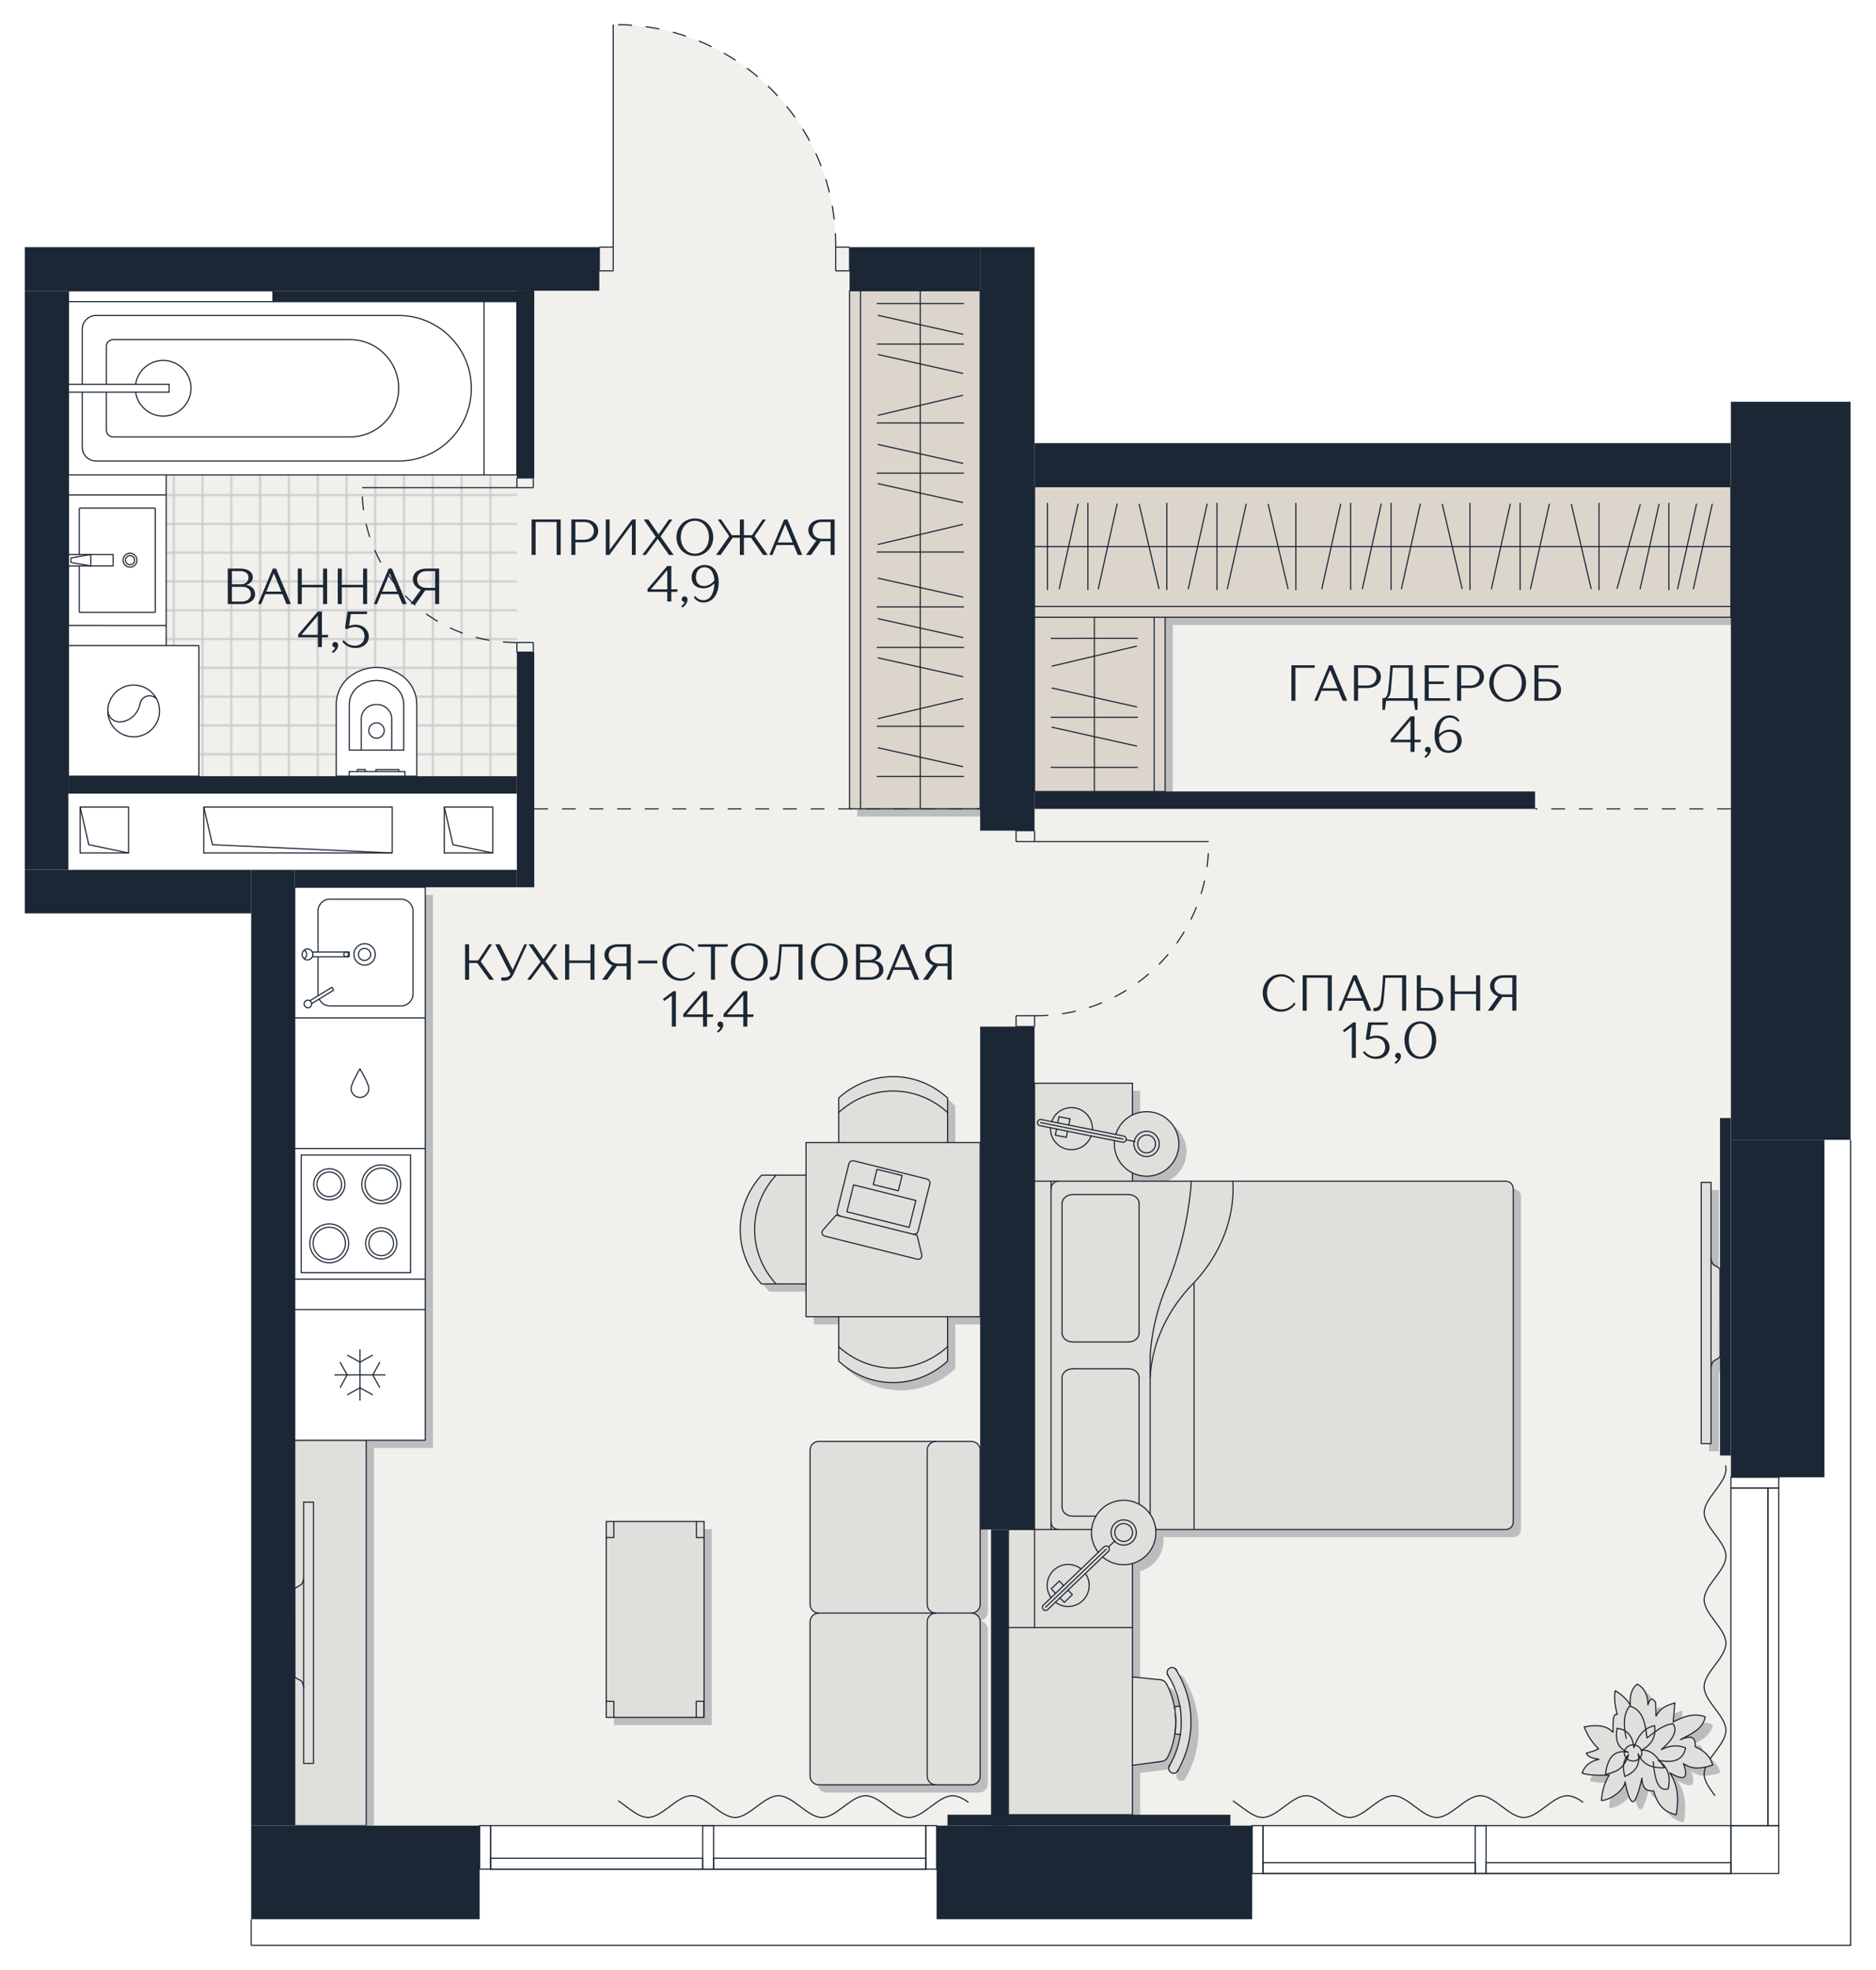 <?xml version="1.0" encoding="utf-8"?>
<!-- Generator: Adobe Illustrator 28.7.1, SVG Export Plug-In . SVG Version: 9.03 Build 54978)  -->
<svg version="1.1" xmlns="http://www.w3.org/2000/svg" xmlns:xlink="http://www.w3.org/1999/xlink" x="0px" y="0px"
	 viewBox="0 0 3811 4000" style="enable-background:new 0 0 3811 4000;" xml:space="preserve">
<style type="text/css">
	.st0{fill:none;}
	.st1{fill:none;stroke:#C9C9C9;stroke-linecap:square;stroke-miterlimit:10;}
	.st2{fill:#F2F0EC;}
	.st3{fill:url(#SVGID_1_);}
	.st4{fill:#FFFFFF;}
	.st5{fill:none;stroke:#1B2735;stroke-width:2.339;stroke-miterlimit:10;}
	.st6{opacity:0.25;fill:#1B2735;}
	.st7{fill:#E1DFDB;}
	.st8{fill:#DBD5CC;}
	.st9{fill:none;stroke:#1B2735;stroke-width:2.339;stroke-linecap:round;stroke-linejoin:round;stroke-miterlimit:10;}
	.st10{fill:#1B2735;}
	.st11{fill:none;stroke:#1B2735;stroke-width:2.339;stroke-miterlimit:10;stroke-dasharray:28.071;}
	.st12{fill:#FFFFFF;stroke:#1B2735;stroke-width:2.339;stroke-miterlimit:10;}
</style>
<pattern  x="-94.8" y="0.32" width="25" height="25" patternUnits="userSpaceOnUse" id="New_Pattern_Swatch_3" viewBox="25.5 -50.5 25 25" style="overflow:visible;">
	<g>
		<rect x="25.5" y="-50.5" class="st0" width="25" height="25"/>
		<rect x="50.5" y="-25.5" class="st1" width="25" height="25"/>
		<rect x="25.5" y="-25.5" class="st1" width="25" height="25"/>
		<rect x="0.5" y="-25.5" class="st1" width="25" height="25"/>
		<rect x="50.5" y="-50.5" class="st1" width="25" height="25"/>
		<rect x="25.5" y="-50.5" class="st1" width="25" height="25"/>
		<rect x="0.5" y="-50.5" class="st1" width="25" height="25"/>
		<rect x="50.5" y="-75.5" class="st1" width="25" height="25"/>
		<rect x="25.5" y="-75.5" class="st1" width="25" height="25"/>
		<rect x="0.5" y="-75.5" class="st1" width="25" height="25"/>
	</g>
</pattern>
<g id="Layer_1">
</g>
<g id="заливка">
	<path class="st2" d="M1725.9,501.92h-28.23c2.49-247.17-195.87-449.44-443.05-451.93c-2.96,0-5.93,0-8.89,0v451.93h-28.23v48.03
		v40.4h-132.56v22.14H554.41v-22.14H138.96V1766.2h371.31h88.42v1940.63h375.68v88.42v101.68h-464.1v53.02h3249.04V2314.36h-53.02
		v685.24h-92.79h-97.31v-44.29h-22.15v-685.09h22.15v-627.85V988.17H2101.58v698.5h-37.43h-72.98v-44.29V590.35H1725.9v-40.4V501.92
		z M1991.17,2084.5h72.98h37.43v1021.15h-110.41V2084.5z M1902.74,3795.25v-88.42h21.99v-22.14h574.83v22.14h44.13v97.31v92.79
		h-640.95V3795.25z"/>
</g>
<g id="Плитка_и_покрытие">
	<pattern  id="SVGID_1_" xlink:href="#New_Pattern_Swatch_3" patternTransform="matrix(2.339 0 0 2.339 8234.983 3167.963)">
	</pattern>
	<rect x="138.96" y="580.21" class="st3" width="911.01" height="995.89"/>
	<rect x="116.11" y="1593.81" class="st4" width="950.54" height="200.32"/>
</g>
<g id="Отверстия">
	<g id="LWPOLYLINE_00000144315583478614689010000013456727473019842232_">
		<rect x="902.59" y="1638.74" class="st5" width="98.42" height="93.28"/>
	</g>
	<g id="LWPOLYLINE_00000119815296233700055490000014891502777474774186_">
		<polyline class="st5" points="1001,1732.03 920.25,1715.09 902.59,1638.74 		"/>
	</g>
	<g id="LWPOLYLINE_00000045593519462606625770000009234187942169337258_">
		<rect x="413.95" y="1638.74" class="st5" width="382.74" height="93.28"/>
	</g>
	<g id="LWPOLYLINE_00000013906261760066731710000008296838855183936144_">
		<polyline class="st5" points="796.69,1732.03 431.61,1715.09 413.95,1638.74 		"/>
	</g>
	<g id="LWPOLYLINE_00000096034244926438499040000013845302010315430841_">
		<rect x="162.77" y="1638.74" class="st5" width="98.42" height="93.28"/>
	</g>
	<g id="LWPOLYLINE_00000019649727645426735450000000518609461340403110_">
		<polyline class="st5" points="261.18,1732.03 180.43,1715.09 162.77,1638.74 		"/>
	</g>
</g>
<g id="Занавески">
	<g id="SPLINE_00000107559085246345745560000002383519202346042036_">
		<path class="st5" d="M3484.1,3646.24c-11.09-14.8-22.23-29.59-22.23-44.39c0-29.47,44.22-58.94,44.23-88.41
			c0-29.47-44.19-58.94-44.19-88.41c0-29.47,44.22-58.94,44.23-88.41c0-29.47-44.19-58.94-44.19-88.41
			c0-29.47,44.22-58.94,44.23-88.41c0-29.47-44.19-58.94-44.19-88.41c0-29.47,44.22-58.94,44.23-88.41c0-2.45-0.31-4.91-0.87-7.36"
			/>
	</g>
	<g id="SPLINE_00000068671221700607681870000004522186590226271910_">
		<path class="st5" d="M3216.06,3659.48c-10.72-7.45-21.44-13.3-32.16-13.3c-29.47,0-58.94,44.19-88.41,44.19
			c-29.47,0-58.94-44.22-88.41-44.23c-29.47,0-58.94,44.19-88.41,44.19c-29.47,0-58.94-44.22-88.41-44.23
			c-29.47,0-58.94,44.19-88.41,44.19c-29.47,0-58.94-44.22-88.41-44.23c-29.47,0-58.94,44.19-88.41,44.19
			c-20.14,0-40.28-20.65-60.42-33.73"/>
	</g>
	<g id="SPLINE_00000101093508261070574300000000706799198081860008_">
		<path class="st5" d="M1967.3,3659.48c-10.72-7.45-21.44-13.3-32.16-13.3c-29.47,0-58.94,44.19-88.41,44.19
			c-29.47,0-58.94-44.22-88.41-44.23c-29.47,0-58.94,44.19-88.41,44.19c-29.47,0-58.94-44.22-88.41-44.23
			c-29.47,0-58.94,44.19-88.41,44.19c-29.47,0-58.94-44.22-88.41-44.23c-29.47,0-58.94,44.19-88.41,44.19
			c-20.14,0-40.28-20.65-60.42-33.73"/>
	</g>
</g>
<g id="Тени">
	<path class="st6" d="M3509.81,2769.12l-0.16-175.91c-0.31-3.9-10.92-7.33-13.72-9.98c-2.81-3.9-4.37-8.57-4.37-13.41v-153.45
		h-19.96v530.39h19.96v-155.17h0.16c0.31-4.21,1.71-8.27,4.21-11.7C3498.89,2777.07,3509.65,2773.17,3509.81,2769.12z"/>
	<path class="st6" d="M2117.18,2295.19v118.83v707.22h-53.02v198.99v380.05h252.01v-100.28c28.54-3.74,59.57-7.95,59.57-7.95
		c5.3-0.78,9.82-4.06,12.16-8.89c7.95-16.52,12.79-34.15,14.97-51.93c-0.16,1.72-0.16,3.27-0.47,4.84c3.74,0.47,7.33,1.1,10.92,1.72
		c-3.12,21.36-10.14,42.41-21.36,61.76c-0.78,0.94-1.4,1.87-1.56,2.8l-0.16,0.31c-0.16,0.16-0.16,0.31-0.16,0.31
		c-1.09,3.59-0.16,7.65,2.65,10.3c3.9,3.9,10.29,3.9,14.19-0.16c1.25-1.24,2.03-2.65,2.49-4.2l-0.62,0.78
		c36.02-62.53,34.78-139.89-2.65-201.33c-0.47-1.09-0.78-2.03-1.72-2.8l-0.31-0.47c0.15-0.15,0-0.15-0.16-0.31
		c-2.5-2.96-6.71-4.21-10.61-2.81c-5.3,1.72-8.11,7.49-6.39,12.95c0.47,1.25,1.09,2.19,1.87,3.12
		c11.85,19.02,19.65,39.92,23.55,61.29c-3.59,0.62-7.17,1.4-10.76,2.03c0.31,1.71,0.47,3.59,0.62,5.3
		c-2.65-17.93-8.27-35.4-16.84-51.93c-2.34-4.68-7.02-7.95-12.32-8.41c0,0-29.01-2.97-56.92-5.77v-100.28v-129.91v-0.15
		c30.26-8.42,50.22-37.43,47.25-68.94h0.16c24.64,0,50.68,0,77.82,0c267.3,0,633,0,633,0c8.58,0,15.28-6.85,15.28-15.28v-676.66
		c0-8.42-6.71-15.28-15.28-15.28h-554.09h-84.53h-119.61v-16.84c24.17,11.85,54.11,7.8,74.39-11.85
		c25.89-25.27,26.51-66.75,1.25-92.64c-20.12-20.89-50.84-25.27-75.64-13.25v-64.41h-198.99V2295.19z"/>
	<polygon class="st6" points="2117.18,1125.42 2117.18,1246.91 2117.18,1269.05 2117.18,1622.74 2238.82,1622.74 2360.31,1622.74 
		2382.45,1622.74 2382.45,1269.05 3531.8,1269.05 3531.8,1246.91 3531.8,1125.42 3531.8,1003.78 3103.56,1003.78 2487.72,1003.78 
		2117.18,1003.78 	"/>
	<path class="st6" d="M3494.84,3599.55c-4.21-14.97-13.72-28.08-35.09-36.8c-0.94-12.95,0.31-27.45-30.72-14.82
		c22.14-11.54,46.16-21.83,50.68-46.16c-22.15-8.89-43.67-0.94-65.03,10.14c1.4-14.03,1.87-24.64,3.27-38.68
		c-14.81,5.15-28.23,8.11-38.21,26.98c-0.31-9.2-0.47-18.24-0.78-27.45c-6.08-9.66-11.54-10.6-15.75,4.68
		c0.15-18.24-5.46-33.22-21.52-42.26c-11.7,8.89-15.75,23.7-14.19,42.89c-5.62-9.83-14.04-19.65-30.72-29.48
		c-2.81,12.63-0.62,29.48,4.21,48.5c-9.51-4.05-8.73,16.53-8.58,35.87c-10.61-11.38-27.92-17.16-58.64-10.92
		c5.92,14.97,14.03,29.79,29.32,44.61c-6.55,3.43-15.44,6.24-24.95,8.57c4.05,9.2,14.97,10.76,25.73,12.63
		c-16.69,3.59-29.16,12.01-34.31,28.07c11.85,3.9,28.54,4.68,47.41,4.21c1.71-0.15,3.43-0.15,5.15-0.15c0.78,0,1.56-0.16,2.5-0.16
		c-10.61,17.31-14.82,34.46-15.75,51.62c23.55-1.56,48.97-26.35,47.88-38.21c1.72,10.14,9.67,46.63,17.93,39.92
		c8.11-6.86,16.38-47.1,16.38-47.1c0.93,23.24,11.23,26.83,23.7,25.89c10.45,35.87,27.6,44.13,45.69,48.5
		c6.08-31.19,3.9-60.19-12.95-85.3c26.98,15.75,40.08,14.5,27.92-18.72C3453.51,3609.69,3473.94,3606.25,3494.84,3599.55z"/>
	<path class="st6" d="M2006.77,3273.3V2960c0-9.67-7.95-17.62-17.78-17.62h-65.34h-6.71h-237.98c-9.83,0-17.78,7.95-17.78,17.62
		v313.3c0,9.67,7.95,17.63,17.78,17.63c-9.83,0-17.78,7.95-17.78,17.78v313.14c0,9.83,7.95,17.78,17.78,17.78h237.98h6.71h65.34
		c9.82,0,17.78-7.95,17.78-17.78v-313.14c0-9.83-7.95-17.78-17.78-17.78C1998.82,3290.93,2006.77,3282.97,2006.77,3273.3z"/>
	<polygon class="st6" points="2006.77,1657.99 2006.77,605.95 1885.13,605.95 1763.65,605.95 1741.5,605.95 1741.5,1657.99 
		1763.65,1657.99 1885.13,1657.99 	"/>
	<path class="st6" d="M1719.36,2274.45v60.98h-66.28v66.28h-60.97h-29.47c-26.98,29.79-43.35,68.3-43.35,110.57
		c0,42.11,16.38,80.78,43.35,110.41h29.47h60.97v66.43h66.28v60.98v29.32c29.79,27.14,68.31,43.51,110.57,43.51
		c42.26,0,80.78-16.37,110.57-43.51v-29.32v-60.98h66.28v-353.69h-66.28v-60.98v-29.47c-29.79-26.99-68.31-43.36-110.57-43.36
		c-42.26,0-80.78,16.37-110.57,43.36V2274.45z"/>
	<polygon class="st6" points="1445.51,3502.71 1445.98,3502.71 1445.98,3137.63 1445.98,3104.88 1430.38,3104.88 1262.58,3104.88 
		1247.14,3104.88 1247.14,3137.63 1247.14,3470.11 1247.14,3502.71 1262.58,3502.71 1429.92,3502.71 	"/>
	<path class="st6" d="M759.65,3722.44v-782.4H614.3v302.69c-0.16,0.16-0.16,0.32-0.16,0.47l0.16,176.07v303.16H759.65z"/>
	<polygon class="st6" points="614.3,2082.47 614.3,2347.59 614.3,2612.86 614.3,2674.77 614.3,2940.04 879.42,2940.04 
		879.42,2674.77 879.42,2612.86 879.42,2347.59 879.42,2082.47 879.42,1817.21 614.3,1817.21 	"/>
</g>
<g id="Мебель">
	<path class="st7" d="M3494.2,2753.52l-0.16-175.91c-0.31-3.9-10.92-7.33-13.72-9.98c-2.81-3.9-4.37-8.57-4.37-13.41v-153.45H3456
		v530.39h19.96v-155.17h0.16c0.31-4.21,1.71-8.27,4.21-11.7C3483.29,2761.47,3494.05,2757.57,3494.2,2753.52z"/>
	<path class="st7" d="M2101.58,2279.59v118.83v707.22h-53.02v198.99v380.05h252.01v-100.28c28.54-3.74,59.57-7.95,59.57-7.95
		c5.3-0.78,9.82-4.06,12.16-8.89c7.95-16.52,12.79-34.15,14.97-51.93c-0.16,1.72-0.16,3.27-0.47,4.84c3.74,0.47,7.33,1.1,10.92,1.72
		c-3.12,21.36-10.14,42.41-21.36,61.76c-0.78,0.94-1.4,1.87-1.56,2.8l-0.16,0.31c-0.16,0.16-0.16,0.31-0.16,0.31
		c-1.09,3.59-0.16,7.65,2.65,10.3c3.9,3.9,10.29,3.9,14.19-0.16c1.25-1.24,2.03-2.65,2.49-4.2l-0.62,0.78
		c36.02-62.53,34.78-139.89-2.65-201.33c-0.47-1.09-0.78-2.03-1.72-2.8l-0.31-0.47c0.15-0.15,0-0.15-0.16-0.31
		c-2.5-2.96-6.71-4.21-10.61-2.81c-5.3,1.72-8.11,7.49-6.39,12.94c0.47,1.25,1.09,2.19,1.87,3.12
		c11.85,19.02,19.65,39.92,23.55,61.29c-3.59,0.62-7.17,1.4-10.76,2.03c0.31,1.71,0.47,3.59,0.62,5.3
		c-2.65-17.93-8.27-35.4-16.84-51.93c-2.34-4.68-7.02-7.95-12.32-8.41c0,0-29.01-2.97-56.92-5.77v-100.28v-129.91v-0.15
		c30.26-8.42,50.22-37.43,47.25-68.94h0.16c24.64,0,50.68,0,77.82,0c267.3,0,633,0,633,0c8.58,0,15.28-6.85,15.28-15.28V2413.7
		c0-8.42-6.71-15.28-15.28-15.28h-554.09h-84.53h-119.61v-16.84c24.17,11.85,54.11,7.8,74.39-11.85
		c25.89-25.27,26.51-66.75,1.25-92.64c-20.12-20.89-50.84-25.27-75.64-13.25v-64.41h-198.99V2279.59z"/>
	<polygon class="st8" points="2101.58,1109.82 2101.58,1231.3 2101.58,1253.44 2101.58,1607.13 2223.22,1607.13 2344.7,1607.13 
		2366.85,1607.13 2366.85,1253.44 3516.19,1253.44 3516.19,1231.3 3516.19,1109.82 3516.19,988.17 3087.96,988.17 2472.11,988.17 
		2101.58,988.17 	"/>
	<path class="st7" d="M3479.23,3583.95c-4.21-14.97-13.72-28.08-35.09-36.8c-0.94-12.95,0.31-27.45-30.72-14.82
		c22.14-11.54,46.16-21.83,50.68-46.16c-22.15-8.89-43.67-0.94-65.03,10.14c1.4-14.03,1.87-24.64,3.27-38.68
		c-14.81,5.15-28.23,8.11-38.21,26.98c-0.31-9.2-0.47-18.24-0.78-27.45c-6.08-9.66-11.54-10.6-15.75,4.68
		c0.15-18.24-5.46-33.22-21.52-42.26c-11.7,8.89-15.75,23.7-14.19,42.89c-5.62-9.83-14.04-19.65-30.72-29.48
		c-2.81,12.63-0.62,29.48,4.21,48.5c-9.51-4.05-8.73,16.53-8.58,35.87c-10.61-11.38-27.92-17.16-58.64-10.92
		c5.92,14.97,14.03,29.79,29.32,44.61c-6.55,3.43-15.44,6.24-24.95,8.57c4.05,9.2,14.97,10.76,25.73,12.63
		c-16.69,3.59-29.16,12.01-34.31,28.07c11.85,3.9,28.54,4.68,47.41,4.21c1.71-0.15,3.43-0.15,5.15-0.15c0.78,0,1.56-0.16,2.5-0.16
		c-10.61,17.31-14.82,34.46-15.75,51.62c23.55-1.56,48.97-26.35,47.88-38.21c1.72,10.14,9.67,46.63,17.93,39.92
		c8.11-6.86,16.38-47.1,16.38-47.1c0.93,23.24,11.23,26.83,23.7,25.89c10.45,35.87,27.6,44.13,45.69,48.5
		c6.08-31.19,3.9-60.19-12.95-85.3c26.98,15.75,40.08,14.5,27.92-18.72C3437.91,3594.08,3458.33,3590.65,3479.23,3583.95z"/>
	<path class="st7" d="M1991.17,3257.69v-313.3c0-9.67-7.95-17.62-17.78-17.62h-65.34h-6.71h-237.98c-9.83,0-17.78,7.95-17.78,17.62
		v313.3c0,9.67,7.95,17.63,17.78,17.63c-9.83,0-17.78,7.95-17.78,17.78v313.14c0,9.83,7.95,17.78,17.78,17.78h237.98h6.71h65.34
		c9.82,0,17.78-7.95,17.78-17.78V3293.1c0-9.83-7.95-17.78-17.78-17.78C1983.21,3275.32,1991.17,3267.36,1991.17,3257.69z"/>
	<polygon class="st8" points="1991.17,1642.38 1991.17,590.35 1869.53,590.35 1748.04,590.35 1725.9,590.35 1725.9,1642.38 
		1748.04,1642.38 1869.53,1642.38 	"/>
	<path class="st7" d="M1703.75,2258.84v60.98h-66.28v66.28h-60.97h-29.47c-26.98,29.79-43.35,68.3-43.35,110.57
		c0,42.11,16.38,80.78,43.35,110.41h29.47h60.97v66.43h66.28v60.98v29.32c29.79,27.14,68.31,43.51,110.57,43.51
		c42.26,0,80.78-16.37,110.57-43.51v-29.32v-60.98h66.28v-353.69h-66.28v-60.98v-29.47c-29.79-26.99-68.31-43.36-110.57-43.36
		c-42.26,0-80.78,16.37-110.57,43.36V2258.84z"/>
	<polygon class="st7" points="1429.91,3487.1 1430.37,3487.1 1430.37,3122.02 1430.37,3089.27 1414.78,3089.27 1246.98,3089.27 
		1231.54,3089.27 1231.54,3122.02 1231.54,3454.5 1231.54,3487.1 1246.98,3487.1 1414.31,3487.1 	"/>
	<path class="st7" d="M744.04,3706.83v-782.4H598.7v302.69c-0.16,0.16-0.16,0.32-0.16,0.47l0.16,176.07v303.16H744.04z"/>
	<polyline class="st9" points="2101.58,1231.3 2101.58,1109.81 2101.58,988.17 2472.11,988.17 3087.96,988.17 3516.19,988.17 
		3516.19,1109.81 3516.19,1231.3 	"/>
	<polyline class="st9" points="2101.58,1253.44 2101.58,1231.3 2632.43,1231.3 3516.19,1231.3 3516.19,1253.44 2366.85,1253.44 	"/>
	<polyline class="st9" points="3516.19,1109.81 3459.11,1109.81 3427.15,1109.81 3390.19,1109.81 3351.04,1109.81 3308.47,1109.81 
		3248.27,1109.81 3212.25,1109.81 3128.19,1109.81 3087.96,1109.81 3048.81,1109.81 2986.12,1109.81 2950.1,1109.81 
		2866.04,1109.81 2825.81,1109.81 2786.66,1109.81 2743.62,1109.81 2704.32,1109.81 2632.43,1109.81 2596.4,1109.81 
		2512.35,1109.81 2472.11,1109.81 2432.97,1109.81 2370.28,1109.81 2334.25,1109.81 2250.2,1109.81 2209.96,1109.81 
		2170.82,1109.81 2127.78,1109.81 2101.58,1109.81 	"/>
	<polyline class="st9" points="3087.96,1021.86 3087.96,1109.81 3087.96,1197.3 	"/>
	<polyline class="st9" points="3067.99,1023.73 3048.81,1109.81 3029.79,1195.43 	"/>
	<polyline class="st9" points="3192.13,1024.04 3212.25,1109.81 3232.36,1195.27 	"/>
	<polyline class="st9" points="3248.27,1022.01 3248.27,1109.81 3248.27,1197.3 	"/>
	<polyline class="st9" points="3332.02,1024.66 3308.47,1109.81 3285.08,1194.65 	"/>
	<polyline class="st9" points="3147.37,1023.73 3128.19,1109.81 3109.17,1195.43 	"/>
	<polyline class="st9" points="2825.81,1021.86 2825.81,1109.81 2825.81,1197.14 	"/>
	<polyline class="st9" points="2805.84,1023.57 2786.66,1109.81 2767.64,1195.27 	"/>
	<polyline class="st9" points="2743.62,1021.86 2743.62,1109.81 2743.62,1197.14 	"/>
	<polyline class="st9" points="2723.5,1023.73 2704.32,1109.81 2685.3,1195.43 	"/>
	<polyline class="st9" points="2929.98,1023.89 2950.1,1109.81 2970.21,1195.12 	"/>
	<polyline class="st9" points="2986.12,1021.86 2986.12,1109.81 2986.12,1197.14 	"/>
	<polyline class="st9" points="2885.22,1023.57 2866.04,1109.81 2847.01,1195.43 	"/>
	<polyline class="st9" points="3370.22,1023.89 3351.04,1109.81 3331.86,1195.58 	"/>
	<polyline class="st9" points="3390.19,1022.01 3390.19,1109.81 3390.19,1197.3 	"/>
	<polyline class="st9" points="2472.11,1021.86 2472.11,1109.81 2472.11,1197.3 	"/>
	<polyline class="st9" points="2452.15,1023.73 2432.97,1109.81 2413.94,1195.43 	"/>
	<polyline class="st9" points="2576.29,1024.04 2596.4,1109.81 2616.52,1195.27 	"/>
	<polyline class="st9" points="2632.43,1022.01 2632.43,1109.81 2632.43,1197.3 	"/>
	<polyline class="st9" points="2531.53,1023.73 2512.35,1109.81 2493.32,1195.43 	"/>
	<polyline class="st9" points="2209.96,1021.86 2209.96,1109.81 2209.96,1197.14 	"/>
	<polyline class="st9" points="2190,1023.57 2170.82,1109.81 2151.79,1195.27 	"/>
	<polyline class="st9" points="2127.78,1021.86 2127.78,1109.81 2127.78,1197.14 	"/>
	<polyline class="st9" points="2314.14,1023.89 2334.25,1109.81 2354.37,1195.12 	"/>
	<polyline class="st9" points="2370.28,1021.86 2370.28,1109.81 2370.28,1197.14 	"/>
	<polyline class="st9" points="2269.38,1023.57 2250.2,1109.81 2231.17,1195.43 	"/>
	<polyline class="st9" points="3446.33,1023.73 3427.15,1109.81 3407.96,1195.43 	"/>
	<polyline class="st9" points="3478.3,1023.73 3459.11,1109.81 3440.09,1195.43 	"/>
	<polyline class="st9" points="2344.7,1607.13 2223.22,1607.13 2101.58,1607.13 2101.58,1253.44 2223.22,1253.44 2344.7,1253.44 	
		"/>
	<rect x="2344.7" y="1253.44" class="st9" width="22.14" height="353.69"/>
	<polyline class="st9" points="2223.22,1253.44 2223.22,1296.17 2223.22,1332.2 2223.22,1416.25 2223.22,1456.49 2223.22,1495.79 
		2223.22,1558.32 2223.22,1607.13 	"/>
	<polyline class="st9" points="2135.42,1456.49 2223.22,1456.49 2310.71,1456.49 	"/>
	<polyline class="st9" points="2137.13,1476.6 2223.22,1495.79 2308.83,1514.81 	"/>
	<polyline class="st9" points="2137.45,1352.47 2223.22,1332.2 2308.68,1312.08 	"/>
	<polyline class="st9" points="2135.42,1296.33 2223.22,1296.17 2310.71,1296.17 	"/>
	<polyline class="st9" points="2137.13,1397.07 2223.22,1416.25 2308.83,1435.28 	"/>
	<polyline class="st9" points="2135.26,1558.32 2223.22,1558.32 2310.71,1558.32 	"/>
	<polyline class="st9" points="1748.04,590.35 1869.53,590.35 1991.17,590.35 1991.17,1642.38 1869.53,1642.38 1748.04,1642.38 	"/>
	<rect x="1725.9" y="590.35" class="st9" width="22.14" height="1052.03"/>
	<polyline class="st9" points="1869.53,1642.38 1869.53,1576.72 1869.53,1537.43 1869.53,1474.73 1869.53,1438.87 1869.53,1354.81 
		1869.53,1314.57 1869.53,1275.27 1869.53,1232.23 1869.53,1193.09 1869.53,1121.04 1869.53,1085.17 1869.53,1001.12 
		1869.53,960.88 1869.53,921.58 1869.53,858.89 1869.53,823.02 1869.53,738.97 1869.53,698.73 1869.53,659.43 1869.53,616.39 
		1869.53,590.35 	"/>
	<polyline class="st9" points="1957.33,1576.72 1869.53,1576.72 1782.04,1576.72 	"/>
	<polyline class="st9" points="1955.61,1556.61 1869.53,1537.43 1783.91,1518.4 	"/>
	<polyline class="st9" points="1957.48,1314.57 1869.53,1314.57 1782.19,1314.57 	"/>
	<polyline class="st9" points="1955.77,1294.46 1869.53,1275.27 1783.91,1256.25 	"/>
	<polyline class="st9" points="1957.48,1232.23 1869.53,1232.23 1782.04,1232.23 	"/>
	<polyline class="st9" points="1955.61,1212.27 1869.53,1193.09 1783.91,1174.06 	"/>
	<polyline class="st9" points="1955.45,1418.59 1869.53,1438.87 1784.07,1458.98 	"/>
	<polyline class="st9" points="1957.48,1474.73 1869.53,1474.73 1782.04,1474.73 	"/>
	<polyline class="st9" points="1955.61,1373.99 1869.53,1354.81 1783.91,1335.78 	"/>
	<polyline class="st9" points="1957.33,960.88 1869.53,960.88 1782.04,960.88 	"/>
	<polyline class="st9" points="1955.61,940.76 1869.53,921.58 1783.91,902.56 	"/>
	<polyline class="st9" points="1955.3,1064.9 1869.53,1085.17 1784.07,1105.29 	"/>
	<polyline class="st9" points="1957.33,1121.04 1869.53,1121.04 1782.04,1121.04 	"/>
	<polyline class="st9" points="1955.61,1020.3 1869.53,1001.12 1783.91,982.09 	"/>
	<polyline class="st9" points="1957.48,698.73 1869.53,698.73 1782.19,698.73 	"/>
	<polyline class="st9" points="1955.77,678.61 1869.53,659.43 1783.91,640.41 	"/>
	<polyline class="st9" points="1957.48,616.39 1869.53,616.39 1782.04,616.39 	"/>
	<polyline class="st9" points="1955.45,802.75 1869.53,823.02 1784.07,843.14 	"/>
	<polyline class="st9" points="1957.48,858.89 1869.53,858.89 1782.04,858.89 	"/>
	<polyline class="st9" points="1955.61,758.15 1869.53,738.97 1783.91,719.94 	"/>
	<path class="st9" d="M1973.39,3275.32c9.82,0,17.78,7.95,17.78,17.78v313.15c0,9.82-7.95,17.78-17.78,17.78h-65.34"/>
	<path class="st9" d="M1908.05,2926.77h65.34c9.82,0,17.78,7.95,17.78,17.62v313.3c0,9.67-7.95,17.62-17.78,17.62h-65.34"/>
	<path class="st9" d="M1901.34,3624.02h-237.98c-9.82,0-17.78-7.95-17.78-17.78V3293.1c0-9.82,7.95-17.78,17.78-17.78"/>
	<path class="st9" d="M1901.34,3275.32h-237.98c-9.82,0-17.78-7.95-17.78-17.62v-313.3c0-9.67,7.95-17.62,17.78-17.62h237.98"/>
	<path class="st9" d="M1901.34,3275.32c-9.82,0-17.78,7.95-17.78,17.78v313.15c0,9.82,7.95,17.78,17.78,17.78h6.71"/>
	<path class="st9" d="M1908.05,2926.77h-6.71c-9.82,0-17.78,7.95-17.78,17.62v313.3c0,9.67,7.95,17.62,17.78,17.62h6.71"/>
	<path class="st9" d="M1576.5,2607.08h-29.47c-26.98-29.63-43.35-68.31-43.35-110.41c0-42.26,16.37-80.78,43.35-110.57h29.47"/>
	<path class="st9" d="M1637.47,2607.08h-60.98c-27.14-29.63-43.51-68.31-43.51-110.41c0-42.26,16.37-80.78,43.51-110.57h60.98"/>
	<path class="st9" d="M1703.75,2258.85v-29.47c29.79-26.98,68.31-43.35,110.57-43.35c42.26,0,80.78,16.37,110.57,43.35v29.47"/>
	<path class="st9" d="M1703.75,2319.82v-60.98c29.79-27.14,68.31-43.51,110.57-43.51c42.26,0,80.78,16.37,110.57,43.51v60.98"/>
	<path class="st9" d="M1924.89,2734.49v29.32c-29.79,27.14-68.31,43.51-110.57,43.51c-42.26,0-80.78-16.37-110.57-43.51v-29.32"/>
	<path class="st9" d="M1924.89,2673.51v60.98c-29.79,26.98-68.31,43.35-110.57,43.35c-42.26,0-80.78-16.37-110.57-43.35v-60.98"/>
	<polyline class="st9" points="1991.17,2319.82 1991.17,2673.51 1924.89,2673.51 1703.75,2673.51 1637.47,2673.51 1637.47,2607.08 
		1637.47,2386.1 1637.47,2319.82 1703.75,2319.82 1924.89,2319.82 1991.17,2319.82 	"/>
	<path class="st9" d="M1706.87,2469.22c-4.52-1.09-7.33-5.77-6.24-10.29l23.86-95.75c1.25-4.52,5.77-7.33,10.29-6.08l148,36.8
		c4.52,1.09,7.33,5.77,6.08,10.29l-23.86,95.75c-1.09,4.37-5.61,7.17-9.98,6.08"/>
	<polygon class="st9" points="1734.01,2405.91 1860.48,2437.56 1846.91,2492.15 1720.44,2460.49 	"/>
	
		<rect x="1787.34" y="2371.45" transform="matrix(0.24 -0.971 0.971 0.24 -957.703 3571.559)" class="st9" width="31.81" height="52.54"/>
	<path class="st9" d="M1855.02,2506.02l7.95,2.03l9.51,39.61c1.4,5.46-3.59,10.45-9.05,9.04l-187.92-46.78
		c-5.46-1.4-7.64-8.11-3.74-12.32l26.82-30.41l8.27,2.03L1855.02,2506.02z"/>
	<line class="st9" x1="1414.31" y1="3487.1" x2="1246.98" y2="3487.1"/>
	<polyline class="st9" points="1430.37,3122.02 1430.37,3487.1 1429.91,3487.1 	"/>
	<line class="st9" x1="1246.98" y1="3089.27" x2="1414.78" y2="3089.27"/>
	<line class="st9" x1="1231.54" y1="3454.51" x2="1231.54" y2="3122.02"/>
	<polyline class="st9" points="1231.54,3122.02 1231.54,3089.27 1246.98,3089.27 1246.98,3122.02 1231.54,3122.02 	"/>
	<polyline class="st9" points="1414.78,3122.02 1414.78,3089.27 1430.37,3089.27 1430.37,3122.02 1414.78,3122.02 	"/>
	<polyline class="st9" points="1231.54,3487.1 1231.54,3454.51 1246.98,3454.51 1246.98,3487.1 1231.54,3487.1 	"/>
	<polyline class="st9" points="1414.31,3487.1 1414.31,3454.51 1429.91,3454.51 1429.91,3487.1 1414.31,3487.1 	"/>
	<path class="st9" d="M2135.11,3090.37c0,8.42,6.86,15.28,15.28,15.28"/>
	<path class="st9" d="M2150.39,2398.42c-8.42,0-15.28,6.86-15.28,15.28"/>
	<path class="st9" d="M3074.08,3090.37V2413.7c0-8.42-6.71-15.28-15.28-15.28h-554.09h-84.52h-119.61"/>
	<polyline class="st9" points="2135.11,2398.42 2135.11,2413.7 2135.11,3090.37 2135.11,3105.65 	"/>
	<line class="st9" x1="2101.58" y1="3105.65" x2="2101.58" y2="2398.42"/>
	<path class="st9" d="M2179.4,3078.51c-12.01,0-21.83-7.95-21.83-17.78"/>
	<line class="st9" x1="2425.8" y1="2606.92" x2="2425.8" y2="3105.65"/>
	<line class="st9" x1="2157.56" y1="2707.04" x2="2157.56" y2="2443.33"/>
	<line class="st9" x1="2313.98" y1="2443.33" x2="2313.98" y2="2707.04"/>
	<path class="st9" d="M2336.44,2796.87c3.59-65.19,30.88-128.19,78.13-180.9"/>
	<path class="st9" d="M2336.44,2751.96c2.96-43.04,12.32-85.62,27.91-126.94"/>
	<path class="st9" d="M2420.18,2398.42c-5.61,77.19-24.33,153.61-55.83,226.59"/>
	<path class="st9" d="M2504.71,2398.42c3.9,74.7-24.48,148-80.16,207.26c-3.12,3.43-6.55,6.86-9.98,10.29"/>
	<line class="st9" x1="2179.4" y1="2425.55" x2="2292.15" y2="2425.55"/>
	<path class="st9" d="M2292.15,2425.55c12.01,0,21.83,7.95,21.83,17.78"/>
	<path class="st9" d="M2157.56,2443.33c0-9.82,9.82-17.78,21.83-17.78"/>
	<line class="st9" x1="2292.15" y1="2724.82" x2="2179.4" y2="2724.82"/>
	<line class="st9" x1="2179.4" y1="2779.25" x2="2292.15" y2="2779.25"/>
	<path class="st9" d="M2313.98,2707.04c0,9.82-9.82,17.78-21.83,17.78"/>
	<path class="st9" d="M2292.15,2779.25c12.01,0,21.83,7.95,21.83,17.62"/>
	<path class="st9" d="M2179.4,2724.82c-12.01,0-21.83-7.95-21.83-17.78"/>
	<path class="st9" d="M2157.56,2796.87c0-9.67,9.82-17.62,21.83-17.62"/>
	<line class="st9" x1="2157.56" y1="3060.74" x2="2157.56" y2="2797.03"/>
	<path class="st9" d="M2206.38,2322.32c4.68-4.68,8.11-9.98,10.29-15.75"/>
	<path class="st9" d="M2219.16,2293.93c0.62-11.38-3.27-23.08-12.01-31.97c-16.37-17-43.35-17.31-60.35-0.94
		c-4.83,4.83-8.27,10.45-10.45,16.37"/>
	<path class="st9" d="M2134.02,2289.88c-0.47,11.38,3.43,22.77,12.01,31.5c16.37,17,43.35,17.31,60.35,0.94"/>
	<line class="st9" x1="2171.13" y1="2284.42" x2="2173.63" y2="2271.79"/>
	<polyline class="st9" points="2146.34,2292.37 2143.84,2305.01 2166.14,2309.37 2168.64,2296.9 	"/>
	<polyline class="st9" points="2173.63,2271.79 2151.33,2267.42 2148.83,2279.9 	"/>
	<path class="st9" d="M2374.96,2369.72c25.89-25.26,26.51-66.75,1.25-92.63c-20.12-20.9-50.84-25.26-75.64-13.26
		c-6.08,2.96-11.85,6.86-17,11.85c-8.11,7.95-13.72,17.62-16.84,27.76"/>
	<path class="st9" d="M2264.08,2316.08c-1.87,18.56,4.21,37.9,18.25,52.24c5.46,5.61,11.54,9.98,18.25,13.26
		c24.17,11.85,54.11,7.8,74.39-11.85"/>
	<path class="st9" d="M2347.2,2341.03c10.14-9.82,10.45-26.04,0.47-36.18c-9.82-10.29-26.04-10.45-36.34-0.62
		c-3.74,3.74-6.24,8.42-7.33,13.26c-1.56,8.11,0.78,16.69,6.86,23.08C2320.84,2350.7,2337.06,2351.01,2347.2,2341.03z"/>
	<path class="st9" d="M2341.9,2335.73c7.17-7.02,7.33-18.56,0.47-25.73c-7.02-7.17-18.56-7.33-25.73-0.31
		c-7.17,7.02-7.33,18.56-0.31,25.73C2323.34,2342.59,2334.72,2342.75,2341.9,2335.73z"/>
	<polyline class="st9" points="2305.4,2317.79 2304,2317.48 2287.63,2314.36 	"/>
	<polyline class="st9" points="2281.39,2312.96 2169.88,2290.66 2147.58,2286.14 2114.05,2279.43 	"/>
	<path class="st9" d="M2287.63,2314.36v-0.16c0.47-2.18-0.16-4.21-1.56-5.61c-0.94-0.94-2.03-1.56-3.43-1.87l-15.91-3.27
		l-47.56-9.51l-48.03-9.51l-22.3-4.52l-12.48-2.5l-21.05-4.21c-3.43-0.78-6.86,1.56-7.49,4.99c-0.16,0.47-0.16,0.94-0.16,1.4
		c0,2.96,2.03,5.61,5.15,6.08l21.21,4.21l12.32,2.5l22.3,4.52l48.03,9.67l47.41,9.36l16.06,3.27
		C2283.57,2319.98,2286.85,2317.64,2287.63,2314.36z"/>
	<polyline class="st9" points="2101.58,2199.43 2101.58,2279.59 2101.58,2398.42 2135.11,2398.42 2150.39,2398.42 2300.57,2398.42 
		2300.57,2381.58 	"/>
	<polyline class="st9" points="2300.57,2263.84 2300.57,2199.43 2101.58,2199.43 	"/>
	<path class="st9" d="M2211.99,3212.32c-1.09-6.55-3.43-12.32-7.02-17.47"/>
	<path class="st9" d="M2196.08,3185.65c-9.04-7.17-20.9-10.6-33.06-8.58c-23.24,3.9-38.99,25.73-35.24,48.97
		c1.09,6.71,3.74,12.79,7.33,17.93"/>
	<path class="st9" d="M2144,3253.18c9.05,6.86,20.74,10.14,32.75,8.11c23.39-3.74,39.14-25.73,35.24-48.97"/>
	<line class="st9" x1="2160.84" y1="3219.49" x2="2151.95" y2="3210.29"/>
	<polyline class="st9" points="2153.2,3244.44 2162.09,3253.64 2178.46,3237.89 2169.57,3228.69 	"/>
	<polyline class="st9" points="2151.95,3210.29 2135.58,3226.04 2144.31,3235.24 	"/>
	<path class="st9" d="M2347.35,3101.13c-1.72-9.98-5.46-19.18-10.92-26.98c-5.93-8.27-13.57-15.13-22.46-19.96
		c-12.32-6.71-26.82-9.51-41.79-7.02c-19.96,3.27-36.34,15.13-45.85,31.35c-4.83,8.27-7.95,17.47-8.73,27.14
		c-0.62,5.46-0.47,11.07,0.47,16.69c1.87,11.23,6.55,21.21,13.1,29.63v0.16"/>
	<path class="st9" d="M2239.91,3161.32c14.19,12.16,33.53,18.25,53.33,14.97c2.5-0.47,4.99-0.94,7.33-1.72
		c30.25-8.42,50.22-37.43,47.25-68.93c0-1.56-0.16-2.96-0.47-4.52"/>
	<path class="st9" d="M2308.05,3107.52c-2.34-13.88-15.44-23.39-29.47-21.05c-14.04,2.18-23.55,15.44-21.21,29.47
		c0.94,5.15,3.27,9.82,6.71,13.41c5.61,5.93,14.04,9.05,22.77,7.64C2300.88,3134.81,2310.39,3121.56,2308.05,3107.52z"/>
	<path class="st9" d="M2300.57,3108.77c-1.56-9.82-10.92-16.53-20.74-14.97c-9.98,1.72-16.69,10.92-14.97,20.9
		c1.56,9.82,10.92,16.53,20.74,14.97C2295.58,3128.1,2302.28,3118.75,2300.57,3108.77z"/>
	<polyline class="st9" points="2265.01,3128.57 2264.08,3129.35 2252.07,3141.05 	"/>
	<polyline class="st9" points="2247.39,3145.42 2165.21,3224.17 2148.83,3239.76 2124.04,3263.47 	"/>
	<path class="st9" d="M2239.91,3161.32l11.85-11.23c2.5-2.5,2.65-6.55,0.16-9.04c-1.4-1.56-3.59-2.18-5.61-1.87
		c-1.25,0.16-2.34,0.78-3.43,1.56l-11.7,11.23l-34.93,33.69h-0.16l-35.24,33.84l-16.53,15.75l-9.05,8.89l-15.59,14.82
		c-2.65,2.34-2.65,6.39-0.31,9.04c2.5,2.5,6.55,2.65,9.04,0.16l15.59-14.97l9.2-8.73l16.37-15.75l35.4-33.84L2239.91,3161.32z"/>
	<path class="st9" d="M2347.98,3105.65c24.64,0,50.68,0,77.82,0c267.3,0,633,0,633,0c8.58,0,15.28-6.86,15.28-15.28"/>
	<polyline class="st9" points="2336.44,2751.96 2336.44,2796.87 2336.44,2797.34 2336.44,3074.15 	"/>
	<line class="st9" x1="2226.34" y1="3078.51" x2="2179.4" y2="3078.51"/>
	<line class="st9" x1="2300.57" y1="3304.64" x2="2300.57" y2="3174.73"/>
	<polyline class="st9" points="2217.45,3105.65 2150.39,3105.65 2135.11,3105.65 2101.58,3105.65 	"/>
	<line class="st9" x1="2313.98" y1="2796.87" x2="2313.98" y2="3054.19"/>
	<polyline class="st9" points="2048.56,3304.64 2048.56,3105.65 2101.58,3105.65 2101.58,3304.64 	"/>
	<polyline class="st9" points="2300.57,3404.91 2300.57,3304.64 2101.58,3304.64 2048.56,3304.64 2048.56,3684.69 2300.57,3684.69 
		2300.57,3584.41 	"/>
	<path class="st9" d="M2398.04,3520.78c0,0.47,0,0.94-0.16,1.4"/>
	<path class="st9" d="M2386.65,3471.04c-0.16-1.72-0.31-3.59-0.62-5.3c3.59-0.62,7.17-1.4,10.76-2.03h0.16
		c0.16,1.09,0.31,2.18,0.47,3.27"/>
	<path class="st9" d="M2388.21,3505.03c0.31-8.11,0.16-16.22-0.47-24.17"/>
	<path class="st9" d="M2387.43,3514.23c0.31-2.65,0.47-5.3,0.62-7.95"/>
	<path class="st9" d="M2397.88,3522.19h-0.16c-3.59-0.62-7.17-1.25-10.92-1.72c0.31-1.56,0.31-3.12,0.47-4.83"/>
	<path class="st9" d="M2388.37,3389.16c-2.5-2.96-6.71-4.21-10.6-2.81c-5.3,1.72-8.11,7.49-6.39,12.94
		c0.47,1.25,1.09,2.18,1.87,3.12c0.16,0.31,0.47,0.62,0.78,0.94"/>
	<path class="st9" d="M2390.55,3392.75c-0.47-1.09-0.78-2.03-1.72-2.81"/>
	<line class="st9" x1="2388.06" y1="3388.7" x2="2388.37" y2="3389.16"/>
	<path class="st9" d="M2388.52,3389.48c0.16-0.16,0-0.16-0.16-0.31"/>
	<line class="st9" x1="2388.52" y1="3389.48" x2="2388.84" y2="3389.94"/>
	<path class="st9" d="M2393.2,3594.08c36.02-62.54,34.78-139.89-2.65-201.33c-0.47-0.94-1.09-1.87-1.72-2.81"/>
	<line class="st9" x1="2391.33" y1="3597.51" x2="2392.42" y2="3595.48"/>
	<path class="st9" d="M2374.49,3587.37c-1.09,3.59-0.16,7.64,2.65,10.29c3.9,3.9,10.29,3.9,14.19-0.16c1.25-1.25,2.03-2.65,2.5-4.21
		l-0.62,0.78l-0.78,1.4"/>
	<path class="st9" d="M2376.05,3584.72l0.94-1.56c-0.31,0.31-0.47,0.47-0.62,0.78c-0.78,0.94-1.4,1.87-1.56,2.81"/>
	<path class="st9" d="M2374.8,3586.75l-0.16,0.31c-0.16,0.16-0.16,0.31-0.16,0.31"/>
	<path class="st9" d="M2371.37,3399.3c0.62,1.09,1.25,2.03,1.87,3.12c11.85,19.03,19.65,39.92,23.55,61.29
		c0.16,1.09,0.47,2.18,0.62,3.27c0.78,4.68,1.25,9.36,1.72,14.19c0.16,2.18,0.31,4.52,0.31,6.71c0.31,5.77,0.31,11.54,0,17.47
		c0,0.94,0,2.03-0.16,3.12c-0.16,2.65-0.47,5.46-0.78,8.27c-0.16,1.09-0.31,2.34-0.47,3.59c0,0.16,0,0.31,0,0.47
		c0,0.47-0.16,0.94-0.31,1.4c-3.12,21.37-10.14,42.42-21.36,61.76c0,0.31-0.16,0.62-0.31,0.78c-0.47,0.78-0.78,1.4-1.25,2.03"/>
	<path class="st9" d="M2300.57,3584.41c28.54-3.74,59.57-7.95,59.57-7.95c5.3-0.78,9.82-4.05,12.16-8.89
		c7.95-16.53,12.79-34.15,14.97-51.93c0-0.47,0.16-0.94,0.16-1.4c0.31-2.65,0.62-5.3,0.62-7.95c0.16-0.47,0.16-0.78,0.16-1.25
		c0.47-8.11,0.31-16.06-0.47-24.17c-0.16-3.27-0.62-6.55-1.09-9.82c-2.65-17.93-8.27-35.4-16.84-51.93
		c-2.34-4.68-7.02-7.95-12.32-8.42c0,0-29.01-2.96-56.92-5.77"/>
	<line class="st9" x1="2300.57" y1="3404.91" x2="2300.57" y2="3584.41"/>
	<path class="st9" d="M3311.9,3462.62v-0.16c-1.56-19.18,2.5-34,14.19-42.89c16.06,9.04,21.68,24.02,21.52,42.26
		c4.21-15.28,9.67-14.35,15.75-4.68c0.31,9.2,0.47,18.25,0.78,27.45c9.98-18.87,23.39-21.83,38.21-26.98
		c-1.4,14.04-1.87,24.64-3.27,38.68c21.36-11.07,42.89-19.03,65.03-10.14c-4.52,24.33-28.54,34.62-50.68,46.16
		c31.03-12.63,29.79,1.87,30.72,14.82c21.36,8.73,30.88,21.83,35.09,36.8c-20.9,6.71-41.33,10.14-59.42-3.12
		c12.16,33.22-0.94,34.46-27.91,18.71c16.84,25.11,19.03,54.11,12.94,85.3c-18.09-4.37-35.24-12.63-45.69-48.5
		c-12.48,0.94-22.77-2.65-23.7-25.89c0,0-8.27,40.23-16.37,47.1c-8.27,6.71-16.22-29.79-17.93-39.92
		c1.09,11.85-24.33,36.65-47.88,38.21c0.94-17.15,5.15-34.31,15.75-51.62c-0.94,0-1.72,0.16-2.5,0.16c-1.72,0-3.43,0-5.15,0.16
		c-18.87,0.47-35.56-0.31-47.41-4.21c5.15-16.06,17.62-24.48,34.31-28.07c-10.76-1.87-21.68-3.43-25.73-12.63
		c9.51-2.34,18.4-5.15,24.95-8.58c-15.28-14.81-23.39-29.63-29.32-44.6c30.72-6.24,48.03-0.47,58.64,10.92
		c-0.16-19.34-0.94-39.92,8.58-35.87c-4.83-19.03-7.02-35.87-4.21-48.5c16.69,9.82,25.11,19.65,30.72,29.47"/>
	<path class="st9" d="M3303.48,3529.67c-0.94-5.15-1.87-10.29-2.65-15.44c-2.34-18.56-1.56-36.18,9.82-50.22
		c0.16,0,0.47,0.16,0.62,0.31c22.14,6.55,29.01,27.45,32.13,47.25c0.94,6.08,1.56,12.01,2.18,17.31c4.99-3.43,10.29-7.8,16.06-12.16
		c10.45-7.64,22.46-15.28,36.96-16.69c9.82,13.72,0.78,31.35-23.7,52.4c19.03-9.36,35.24-9.36,49.44-3.12
		c-6.71,27.91-28.38,29.63-53.49,25.42c-0.78-0.16-1.56-0.31-2.34-0.47c1.56,1.09,3.12,2.18,4.52,3.43
		c8.11,6.39,13.26,14.04,15.75,22.77c2.96,9.51,2.65,20.12-0.16,31.81c-18.09,5.61-25.58-14.66-29.16-44.6
		c-0.31-3.27-0.62-6.71-0.94-10.14"/>
	<path class="st9" d="M3307.69,3557.9c-0.16,0-0.31,0-0.47-0.16c-2.65-0.47-4.99-0.78-7.33-0.94c-24.17-1.4-34.93,17-38.52,46.47
		c1.56-0.47,3.27-0.94,4.99-1.4c11.38-3.27,22.92-6.86,31.81-18.25c2.65-3.43,4.99-7.49,7.17-12.32c1.09-2.65,2.18-5.61,3.12-8.73
		c-2.03,2.18-3.74,4.37-5.3,6.55c-2.96,4.83-4.52,9.67-4.99,14.5c-0.94,7.95,0.78,15.75,2.5,23.55c18.71-7.8,28.23-19.65,28.38-35.4
		"/>
	<path class="st9" d="M3329.05,3571.62c0-3.27-0.47-6.86-1.25-10.6c1.25,2.81,2.65,5.46,4.21,7.8
		c6.71,10.76,16.22,16.53,27.45,18.87c6.71,1.56,14.19,2.03,21.99,1.56c-2.81-3.74-5.61-7.64-8.42-11.54
		c-0.62-0.94-1.4-2.03-2.18-2.96c-9.2-12.32-19.49-22.61-36.65-20.74c16.37-8.73,26.2-20.74,27.45-37.27
		c0.47-4.05,0.31-8.27-0.31-12.79c-6.71,1.25-12.63,3.74-17.93,7.64c-9.51,6.71-16.84,17.31-22.14,31.66
		c-0.78,1.72-1.4,3.43-2.03,5.3c-0.16-1.87-0.47-3.74-0.94-5.61c-2.34-13.1-7.64-23.24-17.47-28.69c-4.37-2.65-9.67-4.21-15.91-4.83
		c-2.81,18.87-1.25,35.71,15.59,45.07c2.03,1.25,4.21,2.34,6.71,3.27"/>
	<path class="st9" d="M3300.51,3554.47c2.18-6.71,8.89-11.54,17-11.54c0.31,0,0.47,0,0.78,0c1.09,0,2.03,0.16,2.96,0.31
		c6.08,1.25,11.07,5.3,12.94,10.76c0.78,1.72,1.09,3.43,1.09,5.3c0,3.59-1.25,6.86-3.27,9.51c-0.94,1.09-1.87,2.03-2.96,2.81v0.16
		c-3.12,2.5-7.17,3.9-11.54,3.9c-4.68,0-8.89-1.56-12.16-4.37c-0.78-0.62-1.56-1.4-2.18-2.18c-2.18-2.65-3.59-6.08-3.59-9.82
		c0-0.94,0-1.72,0.31-2.5C3299.89,3556.03,3300.05,3555.25,3300.51,3554.47z"/>
	<path class="st9" d="M3475.96,2554.21c0,4.83,1.56,9.51,4.37,13.41c2.81,2.65,13.41,6.08,13.72,9.98l0.16,175.91
		c-0.16,4.05-10.92,7.95-13.88,10.76c-2.5,3.43-3.9,7.49-4.21,11.7"/>
	<polyline class="st9" points="3475.96,2400.76 3475.96,2554.21 3475.96,2775.97 3475.96,2931.14 3456,2931.14 3456,2400.76 
		3475.96,2400.76 	"/>
	<polygon class="st9" points="598.7,3227.13 598.7,2924.44 744.04,2924.44 744.04,3706.83 598.7,3706.83 598.7,3403.67 	"/>
	<path class="st9" d="M616.79,3427.06c0-4.83-1.56-9.51-4.37-13.57c-2.81-2.5-13.41-6.08-13.72-9.82l-0.16-176.07
		c0-0.16,0-0.31,0.16-0.47c0.78-3.9,10.92-7.64,13.72-10.14c2.5-3.43,3.9-7.49,4.21-11.7"/>
	<polyline class="st9" points="616.79,3580.51 616.79,3427.06 616.79,3205.3 616.79,3049.97 636.75,3049.97 636.75,3580.51 
		616.79,3580.51 	"/>
</g>
<g id="Сантехника">
	<polygon class="st4" points="138.96,590.35 138.96,612.49 138.96,780.29 138.96,796.36 138.96,964.31 138.96,1004.86 
		138.81,1004.86 138.81,1125.88 138.81,1149.11 138.81,1269.97 138.96,1269.97 138.96,1310.83 138.96,1576.1 404.08,1576.1 
		404.08,1310.83 337.64,1310.83 337.64,1270.13 337.64,1004.86 337.64,964.31 983.27,964.31 1050.01,964.31 1050.01,612.49 
		983.27,612.49 554.41,612.49 554.41,590.35 	"/>
	<polygon class="st4" points="598.7,2066.87 598.7,2331.98 598.7,2597.26 598.7,2659.16 598.7,2924.44 863.81,2924.44 
		863.81,2659.16 863.81,2597.26 863.81,2331.98 863.81,2066.87 863.81,1801.6 598.7,1801.6 	"/>
	<polygon class="st4" points="846.66,1576.1 846.66,1430.29 846.19,1421.87 844.79,1413.76 842.29,1405.8 839.02,1398.16 
		834.96,1390.83 829.97,1384.28 824.2,1378.2 817.96,1372.74 805.95,1365.26 792.85,1359.64 778.98,1356.21 764.94,1355.12 
		750.75,1356.21 736.87,1359.64 723.92,1365.26 711.76,1372.74 705.52,1378.2 699.75,1384.28 694.76,1390.83 690.71,1398.16 
		687.43,1405.8 685.09,1413.76 683.53,1421.87 683.07,1430.29 683.07,1576.1 709.42,1576.1 822.48,1576.1 	"/>
	<line class="st5" x1="138.96" y1="796.36" x2="138.96" y2="964.31"/>
	<line class="st5" x1="138.96" y1="612.49" x2="138.96" y2="780.29"/>
	<line class="st5" x1="983.27" y1="612.49" x2="554.41" y2="612.49"/>
	<line class="st5" x1="337.64" y1="964.31" x2="983.27" y2="964.31"/>
	<path class="st5" d="M167.03,908.01c0,15.44,12.63,28.07,28.07,28.07h614.75c81.56,0,147.68-66.12,147.68-147.68
		c0-81.72-66.12-147.84-147.68-147.84H195.1c-15.44,0-28.07,12.63-28.07,28.23c0,0,0,54.58,0,111.5"/>
	<path class="st5" d="M216,703.57c0-7.8,6.24-14.04,14.04-14.04h480.95c54.58,0,98.87,44.29,98.87,98.87s-44.29,98.72-98.87,98.72
		H230.03c-7.8,0-14.04-6.24-14.04-14.04c0,0,0-37.27,0-76.73"/>
	<path class="st5" d="M275.57,780.29c3.59-24.8,23.08-44.29,47.88-47.88c30.88-4.37,59.57,17,63.94,47.88
		c4.37,30.88-17,59.57-47.88,63.94s-59.57-17-63.94-47.88"/>
	<polygon class="st5" points="275.57,796.36 343.57,796.36 343.57,780.29 275.57,780.29 216,780.29 167.03,780.29 138.96,780.29 
		138.96,796.36 167.03,796.36 216,796.36 	"/>
	<path class="st5" d="M216,780.29c0-39.46,0-76.73,0-76.73"/>
	<path class="st5" d="M167.03,796.36c0,56.92,0,111.66,0,111.66"/>
	<polyline class="st5" points="138.96,1310.83 138.96,1576.1 404.07,1576.1 404.07,1310.83 	"/>
	<line class="st5" x1="404.07" y1="1310.83" x2="337.64" y2="1310.83"/>
	<path class="st5" d="M317.05,1417.97c0.47,0.31,0.78,0.78,1.09,1.09c3.9,7.64,5.93,15.91,5.93,24.48
		c0,29.01-23.55,52.55-52.55,52.55c-29.01,0-52.55-23.55-52.55-52.55"/>
	<path class="st5" d="M312.06,1414.69c0.78,0.31,1.4,0.62,2.03,1.09"/>
	<path class="st5" d="M312.06,1414.69c-1.72-0.94-3.59-1.4-5.46-1.72c-10.6-1.56-20.59,5.77-22.14,16.37
		c-2.18,10.92-8.11,20.74-16.84,27.6c-7.33,5.77-16.37,8.89-25.73,8.89c-12.16-0.62-21.99-10.14-22.92-22.3
		c0-29.01,23.55-52.55,52.55-52.55c18.87,0,36.18,9.98,45.54,26.36c0.16,0.31,0.16,0.62,0,0.62c0,0-0.16,0-0.31-0.16
		c-0.78-0.78-1.72-1.4-2.65-2.03C313.47,1415.32,312.69,1415.01,312.06,1414.69z"/>
	<polyline class="st5" points="138.8,1125.88 138.8,1004.86 138.96,1004.86 337.64,1004.86 	"/>
	<polyline class="st5" points="337.64,1270.13 138.96,1269.97 138.8,1269.97 138.8,1149.11 	"/>
	<polyline class="st5" points="184.34,1149.11 229.72,1149.11 229.72,1125.88 184.34,1125.88 	"/>
	<path class="st5" d="M264.19,1146.77c-5.15,0-9.36-4.05-9.36-9.36c0-5.15,4.21-9.2,9.36-9.2c5.15,0,9.2,4.05,9.2,9.2
		C273.39,1142.72,269.33,1146.77,264.19,1146.77z"/>
	<line class="st5" x1="160.95" y1="1032.62" x2="160.95" y2="1125.88"/>
	<polyline class="st5" points="160.95,1149.11 160.95,1242.37 161.88,1243.31 314.4,1243.31 315.49,1242.37 315.49,1032.62 
		314.4,1031.68 162.04,1031.68 160.95,1032.62 	"/>
	<polygon class="st5" points="138.8,1125.88 138.8,1149.11 138.96,1149.11 160.95,1149.11 184.34,1149.11 184.34,1125.88 
		160.95,1125.88 138.96,1125.88 	"/>
	<line class="st5" x1="143.95" y1="1142.09" x2="184.34" y2="1149.11"/>
	<line class="st5" x1="143.95" y1="1132.89" x2="184.34" y2="1125.88"/>
	<line class="st5" x1="143.95" y1="1142.09" x2="143.95" y2="1132.89"/>
	<path class="st5" d="M264.19,1151.61c-7.95,0-14.19-6.24-14.19-14.19c0-7.8,6.24-14.04,14.19-14.04c7.8,0,14.04,6.24,14.04,14.04
		C278.22,1145.37,271.98,1151.61,264.19,1151.61z"/>
	<polygon class="st5" points="337.64,1310.83 138.96,1310.83 138.96,1269.97 138.96,1149.11 138.96,1125.88 138.96,1004.86 
		138.96,964.31 337.64,964.31 337.64,1004.86 337.64,1270.13 	"/>
	<polyline class="st5" points="709.42,1576.1 683.07,1576.1 683.07,1430.29 683.53,1421.87 685.09,1413.76 687.43,1405.8 
		690.71,1398.16 694.76,1390.83 699.75,1384.28 705.52,1378.2 711.76,1372.74 723.92,1365.26 736.87,1359.64 750.75,1356.21 
		764.94,1355.12 778.97,1356.21 792.85,1359.64 805.95,1365.26 817.96,1372.74 824.2,1378.2 829.97,1384.28 834.96,1390.83 
		839.02,1398.16 842.29,1405.8 844.79,1413.76 846.19,1421.87 846.66,1430.29 846.66,1576.1 822.48,1576.1 	"/>
	<polyline class="st5" points="802.06,1393.95 805.95,1397.38 809.54,1401.28 812.66,1405.49 815.31,1410.01 817.49,1414.85 
		818.9,1419.84 819.83,1424.99 820.15,1430.29 820.15,1523.08 795.82,1523.08 733.91,1523.08 709.58,1523.08 709.58,1430.29 
		709.89,1424.99 710.83,1419.84 712.38,1414.85 714.41,1410.01 717.06,1405.49 720.18,1401.28 723.77,1397.38 727.82,1393.95 
		736.09,1388.65 745.29,1384.75 754.96,1382.41 764.94,1381.63 774.76,1382.41 784.43,1384.75 793.63,1388.65 802.06,1393.95 	"/>
	<path class="st5" d="M780.53,1483.31c0,8.58-7.02,15.59-15.59,15.59c-8.73,0-15.75-7.02-15.75-15.59s7.02-15.59,15.75-15.59
		C773.52,1467.72,780.53,1474.73,780.53,1483.31z"/>
	<polyline class="st5" points="810.16,1566.59 822.48,1566.59 822.48,1576.1 709.42,1576.1 709.42,1566.59 726.26,1566.59 	"/>
	<line class="st5" x1="741.86" y1="1566.59" x2="763.85" y2="1566.59"/>
	<rect x="763.85" y="1562.69" class="st5" width="46.32" height="3.9"/>
	<rect x="726.26" y="1562.53" class="st5" width="15.59" height="4.05"/>
	<path class="st5" d="M733.91,1457.11c1.72-15.59,15.28-27.14,31.03-26.51"/>
	<path class="st5" d="M795.82,1457.11c-1.72-15.59-15.28-27.14-30.88-26.51"/>
	<line class="st5" x1="733.91" y1="1457.11" x2="733.91" y2="1523.08"/>
	<line class="st5" x1="795.82" y1="1457.11" x2="795.82" y2="1523.08"/>
	<line class="st5" x1="598.7" y1="2659.17" x2="863.81" y2="2659.17"/>
	<polyline class="st5" points="731.25,2739.79 731.25,2765.84 731.25,2766.15 731.25,2791.72 731.25,2815.9 731.25,2817.77 
		731.25,2843.81 	"/>
	<polyline class="st5" points="783.19,2791.72 757.3,2791.72 756.67,2791.72 731.25,2791.72 705.83,2791.72 705.21,2791.72 
		679.32,2791.72 	"/>
	<polyline class="st5" points="757.3,2751.33 731.25,2765.84 705.21,2751.33 	"/>
	<polyline class="st5" points="690.86,2765.84 705.21,2791.72 690.86,2817.77 	"/>
	<polyline class="st5" points="705.21,2832.27 731.25,2817.77 757.3,2832.27 	"/>
	<polyline class="st5" points="771.65,2817.77 757.3,2791.72 771.65,2765.84 	"/>
	<line class="st5" x1="863.81" y1="2597.25" x2="598.7" y2="2597.25"/>
	<path class="st5" d="M774.45,2444.27c-21.68,0-39.46-17.78-39.46-39.46c0-21.83,17.78-39.46,39.46-39.46
		c21.83,0,39.46,17.62,39.46,39.46C813.91,2426.49,796.29,2444.27,774.45,2444.27z"/>
	<path class="st5" d="M668.87,2436.47c-17.47,0-31.66-14.19-31.66-31.66s14.19-31.66,31.66-31.66c17.62,0,31.81,14.19,31.81,31.66
		S686.5,2436.47,668.87,2436.47z"/>
	<path class="st5" d="M668.87,2564.04c-21.68,0-39.46-17.78-39.46-39.46c0-21.83,17.78-39.46,39.46-39.46
		c21.83,0,39.46,17.62,39.46,39.46C708.33,2546.26,690.71,2564.04,668.87,2564.04z"/>
	<path class="st5" d="M774.45,2556.24c-17.47,0-31.66-14.19-31.66-31.66s14.19-31.66,31.66-31.66c17.47,0,31.66,14.19,31.66,31.66
		S791.92,2556.24,774.45,2556.24z"/>
	<rect x="611.95" y="2345.24" class="st5" width="222.07" height="238.76"/>
	<path class="st5" d="M668.87,2429.77c-1.56,0-3.12-0.16-4.52-0.31c-2.18-0.47-4.37-1.09-6.39-2.18c-1.87-0.94-3.74-2.18-5.46-3.59
		c-1.56-1.4-3.12-2.96-4.37-4.83c-1.09-1.72-2.18-3.74-2.81-5.77c-0.78-2.18-1.25-4.37-1.4-6.71c0-0.47,0-0.94,0-1.4
		c0-0.31,0-0.62,0-0.94c0-0.31,0-0.62,0-0.94c0-0.62,0.16-1.25,0.16-1.87c0.31-1.4,0.47-2.5,0.94-3.74
		c0.62-2.34,1.72-4.52,2.96-6.39c1.25-2.03,2.81-3.74,4.52-5.3c1.87-1.56,3.74-2.81,5.93-3.74c2.18-1.09,4.52-1.72,6.86-2.03
		c1.09-0.16,2.18-0.31,3.43-0.31c0.31,0,0.62,0,0.94,0s0.62,0,0.94,0.16c0.78,0,1.4,0,2.03,0.16c1.25,0.16,2.5,0.47,3.59,0.78
		c2.34,0.78,4.52,1.72,6.39,2.96c2.03,1.4,3.74,2.96,5.3,4.68c1.56,1.72,2.81,3.74,3.74,5.93c1.09,2.03,1.72,4.37,2.03,6.86
		c0.16,1.09,0.31,2.34,0.31,3.59s-0.16,2.34-0.31,3.59c-0.16,1.25-0.31,2.34-0.62,3.43c-0.78,2.34-1.72,4.37-2.96,6.39
		c-1.25,2.03-2.81,3.74-4.52,5.3s-3.59,2.81-5.77,3.74c-2.03,1.09-4.37,1.87-6.71,2.18
		C671.68,2429.77,670.28,2429.77,668.87,2429.77z"/>
	<path class="st5" d="M774.45,2437.56c-1.87,0-3.74-0.16-5.61-0.47c-2.96-0.47-5.61-1.4-8.27-2.65c-2.5-1.09-4.99-2.65-7.17-4.52
		c-2.18-1.72-4.05-3.9-5.77-6.24c-1.56-2.34-2.96-4.83-3.9-7.64c-1.09-2.65-1.72-5.61-2.03-8.58c0-0.62,0-1.25,0-2.03
		c0-0.47,0-0.94,0-1.4s0-0.94,0-1.4c0.16-1.09,0.16-2.03,0.31-2.96c0.31-1.87,0.78-3.74,1.4-5.46c0.94-2.96,2.5-5.77,4.21-8.42
		c1.87-2.5,4.05-4.83,6.55-6.71c2.34-2.03,5.15-3.59,8.11-4.83c2.81-1.09,6.08-1.87,9.36-2.18c0.62,0,1.4,0,2.03-0.16
		c0.47,0,1.09,0,1.56,0c0.47,0,0.94,0.16,1.4,0.16c1.09,0,2.03,0.16,2.96,0.31c2.03,0.31,3.9,0.78,5.61,1.4
		c3.12,1.09,5.93,2.5,8.42,4.37c2.65,1.87,4.83,4.05,6.86,6.55c1.87,2.5,3.43,5.3,4.52,8.27c1.25,2.96,1.87,6.24,2.18,9.51
		c0,0.47,0,1.09,0,1.72c0.16,0.31,0.16,0.78,0,1.25c0,0.47,0,0.94,0,1.25c0,0.94-0.16,1.87-0.31,2.65
		c-0.16,1.72-0.47,3.27-0.94,4.99c-0.94,2.96-2.34,5.77-3.9,8.27c-1.72,2.5-3.74,4.83-5.93,6.86c-2.34,2.03-4.83,3.74-7.64,4.99
		c-2.81,1.25-5.77,2.18-8.89,2.81C777.88,2437.41,776.17,2437.56,774.45,2437.56z"/>
	<path class="st5" d="M668.87,2557.33c-1.87,0-3.74-0.16-5.61-0.47c-2.81-0.47-5.61-1.4-8.27-2.5c-2.5-1.25-4.99-2.81-7.02-4.68
		c-2.18-1.72-4.21-3.9-5.77-6.24c-1.72-2.34-3.12-4.83-4.05-7.49c-1.09-2.81-1.72-5.77-1.87-8.73c-0.16-0.62-0.16-1.25-0.16-2.03
		c0-0.47,0-0.94,0-1.4c0-0.47,0-0.94,0-1.4c0.16-1.09,0.31-2.03,0.31-2.96c0.31-1.87,0.78-3.59,1.4-5.46
		c1.09-2.96,2.5-5.77,4.21-8.27c1.87-2.65,4.05-4.83,6.55-6.86c2.34-1.87,5.15-3.59,7.95-4.68c2.96-1.25,6.08-2.03,9.36-2.34
		c0.78,0,1.56,0,2.5,0c0.47,0,0.94,0,1.4,0c0.47,0,0.94,0,1.4,0c0.94,0,1.87,0.16,2.81,0.31c1.87,0.31,3.59,0.78,5.3,1.25
		c3.12,1.09,5.93,2.5,8.42,4.37c2.5,1.72,4.83,3.9,6.86,6.39c1.87,2.34,3.59,5.15,4.68,7.95c1.25,2.96,2.03,6.08,2.34,9.36
		c0,0.94,0.16,1.72,0.16,2.5c0,0.47,0,0.94,0,1.25c0,0.47,0,0.78-0.16,1.25c0,0.78,0,1.56-0.16,2.34c-0.16,1.4-0.47,2.96-0.94,4.37
		c-0.78,2.96-2.03,5.77-3.59,8.42c-1.56,2.5-3.43,4.83-5.61,6.86c-2.18,2.03-4.52,3.74-7.17,5.15c-2.65,1.4-5.61,2.5-8.58,3.12
		C673.4,2557.18,671.21,2557.33,668.87,2557.33z"/>
	<path class="st5" d="M774.45,2549.53c-1.56,0-3.12,0-4.52-0.31c-2.34-0.47-4.37-1.09-6.39-2.18c-2.03-0.94-3.74-2.03-5.46-3.59
		c-1.56-1.4-3.12-2.96-4.37-4.83c-1.25-1.72-2.18-3.74-2.96-5.77c-0.62-2.18-1.09-4.37-1.25-6.71c0-0.31-0.16-0.78-0.16-1.25
		c0-0.31,0-0.62,0-0.94c0.16-0.31,0.16-0.62,0.16-0.94c0-0.62,0-1.25,0.16-1.87c0.16-1.25,0.47-2.5,0.78-3.59
		c0.62-2.34,1.56-4.37,2.81-6.39c1.25-1.87,2.81-3.74,4.52-5.3c1.72-1.4,3.59-2.81,5.77-3.74c2.03-1.09,4.21-1.87,6.71-2.18
		c0.78-0.16,1.72-0.31,2.65-0.31c0.31-0.16,0.78-0.16,1.25-0.16c0.31,0,0.62,0,1.09,0c0.31,0,0.62,0.16,1.09,0.16
		c0.62,0,1.4,0.16,2.03,0.16c1.4,0.31,2.81,0.62,4.05,1.09c2.34,0.78,4.52,1.87,6.39,3.12c2.03,1.4,3.74,3.12,5.3,4.99
		c1.4,1.87,2.65,3.9,3.59,6.08c0.94,2.34,1.56,4.68,1.72,7.17c0,0.62,0.16,1.09,0.16,1.72c0,0.31,0,0.78,0,1.25
		c0,0.78-0.16,1.56-0.16,2.34c-0.16,1.56-0.62,2.96-0.94,4.37c-0.78,2.34-1.72,4.52-3.12,6.39c-1.25,2.03-2.81,3.74-4.52,5.3
		c-1.87,1.56-3.74,2.81-5.93,3.74c-2.18,0.94-4.52,1.72-6.86,2.03C776.79,2549.53,775.7,2549.53,774.45,2549.53z"/>
	<path class="st5" d="M740.3,1950.22c-6.71,0-12.16-5.61-12.16-12.32s5.46-12.16,12.16-12.16c6.55,0,12.79,5.46,12.79,12.16
		S746.85,1950.22,740.3,1950.22z"/>
	<path class="st5" d="M839.02,1850.1c0-13.41-10.76-24.33-24.02-24.33"/>
	<path class="st5" d="M815,2042.39c13.26,0,24.02-10.92,24.02-24.33"/>
	<path class="st5" d="M645.95,2018.06c0,1.25,0.16,2.5,0.31,3.74"/>
	<path class="st5" d="M669.97,1825.77c-13.26,0-24.02,10.92-24.02,24.33v67.84"/>
	<line class="st5" x1="815" y1="1825.77" x2="669.97" y2="1825.77"/>
	<line class="st5" x1="839.02" y1="1850.1" x2="839.02" y2="2018.06"/>
	<line class="st5" x1="815" y1="2042.39" x2="669.97" y2="2042.39"/>
	<path class="st5" d="M634.57,1933.07c0.62,1.56,1.09,3.12,1.09,4.83s-0.47,3.43-1.09,4.83c-1.87,3.74-5.61,6.39-9.98,6.39
		c-2.65,0-5.15-0.94-7.02-2.65c-2.34-2.03-3.9-5.15-3.9-8.58c0-3.27,1.56-6.39,3.9-8.42c1.87-1.72,4.37-2.65,7.02-2.65
		c4.37,0,8.11,2.65,9.82,6.24"/>
	<path class="st5" d="M740.77,1959.73c-12.16,0-21.83-9.82-21.83-21.83s9.67-21.83,21.83-21.83c12.01,0,21.68,9.82,21.68,21.83
		S752.78,1959.73,740.77,1959.73z"/>
	<polyline class="st5" points="709.42,1942.74 709.42,1933.07 703.18,1933.07 645.95,1933.07 634.57,1933.07 634.41,1933.07 	"/>
	<polyline class="st5" points="634.57,1942.74 645.95,1942.74 703.18,1942.74 709.42,1942.74 	"/>
	<line class="st5" x1="645.95" y1="2018.06" x2="645.95" y2="1942.74"/>
	<line class="st5" x1="645.95" y1="1933.07" x2="645.95" y2="1917.94"/>
	<path class="st5" d="M703.18,1942.74c-2.65,0-4.83-2.18-4.83-4.83s2.18-4.83,4.83-4.83c2.81,0,4.99,2.18,4.99,4.83
		S705.99,1942.74,703.18,1942.74z"/>
	<polyline class="st5" points="633.16,2037.71 648.29,2028.51 677.92,2010.42 	"/>
	<polyline class="st5" points="677.92,2010.42 674.33,2004.65 646.26,2021.8 629.58,2031.94 	"/>
	<path class="st5" d="M633.01,2037.71c0.47,2.96-0.78,5.77-3.43,7.33c-3.74,2.34-8.42,1.09-10.6-2.65c-2.34-3.59-1.09-8.42,2.5-10.6
		c2.65-1.56,5.77-1.4,8.11,0.16c0.94,0.62,1.87,1.56,2.5,2.5C632.69,2035.53,633.01,2036.62,633.01,2037.71z"/>
	<path class="st5" d="M648.29,2028.51c3.9,8.27,12.16,13.88,21.68,13.88"/>
	<path class="st5" d="M617.57,1929.48c2.03,0.94,3.74,2.5,4.68,4.52c2.03,4.68,0,10.29-4.68,12.48"/>
	<polyline class="st5" points="863.81,2331.99 862.72,2331.99 599.79,2331.99 598.7,2331.99 	"/>
	<line class="st5" x1="598.7" y1="2066.87" x2="863.81" y2="2066.87"/>
	<path class="st5" d="M713.16,2210.19c0,9.98,8.11,18.09,18.09,18.09c9.98,0,18.09-8.11,18.09-18.09c0-9.98-18.09-39.77-18.09-39.77
		S713.16,2200.21,713.16,2210.19z"/>
	<polygon class="st5" points="863.81,2659.17 863.81,2924.44 598.7,2924.44 598.7,2659.17 598.7,2597.25 598.7,2331.99 
		598.7,2066.87 598.7,1801.6 863.81,1801.6 863.81,2066.87 863.81,2331.99 863.81,2597.25 	"/>
	<rect x="138.96" y="590.35" class="st5" width="415.45" height="22.14"/>
	<rect x="983.27" y="612.49" class="st5" width="66.75" height="351.82"/>
</g>
<g id="Окна">
	<rect x="3516.22" y="2314.36" class="st4" width="243.09" height="1427.41"/>
	<rect x="510.22" y="3706.83" class="st4" width="3249.1" height="243.12"/>
	<rect x="1880.6" y="3706.85" class="st5" width="22.1" height="88.41"/>
	<rect x="974.38" y="3706.85" class="st5" width="22.1" height="88.41"/>
	<rect x="996.48" y="3706.85" class="st5" width="884.12" height="88.41"/>
	<rect x="1449.59" y="3773.16" class="st5" width="431.01" height="22.1"/>
	<rect x="1427.49" y="3706.85" class="st5" width="22.1" height="88.41"/>
	<rect x="996.48" y="3773.16" class="st5" width="431.01" height="22.1"/>
	<rect x="2543.69" y="3706.85" class="st5" width="22.1" height="97.25"/>
	<rect x="3516.22" y="3706.85" class="st5" width="97.25" height="97.25"/>
	<rect x="2565.8" y="3706.85" class="st5" width="950.43" height="97.25"/>
	<rect x="2565.8" y="3782" class="st5" width="431.01" height="22.1"/>
	<rect x="2996.8" y="3706.85" class="st5" width="22.1" height="97.25"/>
	<rect x="3018.91" y="3782" class="st5" width="497.32" height="22.1"/>
	<rect x="3591.37" y="3021.66" class="st5" width="22.1" height="685.19"/>
	<rect x="3516.22" y="2999.56" class="st5" width="97.25" height="22.1"/>
	<rect x="3516.22" y="3021.66" class="st5" width="75.15" height="685.19"/>
	<polyline class="st5" points="510.22,3949.99 3759.36,3949.99 3759.36,2314.36 	"/>
	<line class="st5" x1="510.22" y1="3896.94" x2="510.22" y2="3949.99"/>
</g>
<g id="Стены">
	<g id="LWPOLYLINE_00000099657788030604859590000000336049401721765019_">
		<rect x="510.22" y="3706.85" class="st10" width="464.16" height="190.09"/>
	</g>
	<g id="LWPOLYLINE_00000086693671246413558410000010715354169854004617_">
		<rect x="1902.7" y="3706.85" class="st10" width="640.99" height="190.09"/>
	</g>
	<g id="LWPOLYLINE_00000152258174303292495740000014371520957388561076_">
		<rect x="3516.22" y="2314.36" class="st10" width="190.09" height="685.19"/>
	</g>
	<g id="LWPOLYLINE_00000045615140796334211260000009408118110973805209_">
		<rect x="3516.22" y="815.78" class="st10" width="243.13" height="1498.58"/>
	</g>
	<g id="LWPOLYLINE_00000065753711220109132920000011248854515209050262_">
		<rect x="1991.12" y="501.92" class="st10" width="110.52" height="1184.72"/>
	</g>
	<g id="LWPOLYLINE_00000003068703639824018140000016689319472780728976_">
		<rect x="2101.63" y="899.77" class="st10" width="1414.59" height="88.41"/>
	</g>
	<g id="LWPOLYLINE_00000170251958211400515610000007574950169220859779_">
		<rect x="1725.88" y="501.92" class="st10" width="265.24" height="88.41"/>
	</g>
	<g id="LWPOLYLINE_00000033354067415017615680000017277087803515548056_">
		<rect x="50.47" y="501.92" class="st10" width="1167.04" height="88.41"/>
	</g>
	<g id="LWPOLYLINE_00000154400610431798773270000017244549892645832627_">
		<rect x="510.22" y="1766.21" class="st10" width="88.41" height="1940.64"/>
	</g>
	<g id="LWPOLYLINE_00000123426149562388886550000014590270372442800040_">
		<rect x="50.47" y="1766.21" class="st10" width="459.74" height="88.41"/>
	</g>
	<g id="LWPOLYLINE_00000159429919037719823600000016608277326989673898_">
		<rect x="50.47" y="590.33" class="st10" width="88.41" height="1175.88"/>
	</g>
	<g id="LWPOLYLINE_00000054244964182847407290000002628186877107752637_">
		<rect x="3494.12" y="2270.16" class="st10" width="22.1" height="685.19"/>
	</g>
	<g id="LWPOLYLINE_00000111869987056161264980000009356209535731532160_">
		<rect x="1924.81" y="3684.75" class="st10" width="574.68" height="22.1"/>
	</g>
	<g id="LWPOLYLINE_00000098203026078785519190000006150386532317263535_">
		<rect x="1991.12" y="2084.49" class="st10" width="110.52" height="1021.16"/>
	</g>
	<g id="LWPOLYLINE_00000053530599565429240130000016094621056471054996_">
		<rect x="554.42" y="590.33" class="st10" width="530.47" height="22.1"/>
	</g>
</g>
<g id="Перегородки">
	<g id="LWPOLYLINE_00000172423900848844556790000006765713012115782550_">
		<rect x="2101.63" y="1607.07" class="st10" width="1016.74" height="35.36"/>
	</g>
	<g id="LWPOLYLINE_00000130621328752704190040000018076103597001803904_">
		<rect x="2013.22" y="3105.65" class="st10" width="35.36" height="601.2"/>
	</g>
	<g id="LWPOLYLINE_00000008831635147388289570000003285314352678879916_">
		<rect x="1049.97" y="590.33" class="st10" width="35.36" height="380.17"/>
	</g>
	<g id="LWPOLYLINE_00000060719220353445651770000010956135889871163064_">
		<rect x="1049.97" y="1324.15" class="st10" width="35.36" height="477.42"/>
	</g>
	<g id="LWPOLYLINE_00000109021293818365411970000010179538106133896372_">
		<rect x="598.63" y="1766.21" class="st10" width="451.34" height="35.36"/>
	</g>
	<g id="LWPOLYLINE_00000080895916182699552180000006187490610604539295_">
		<rect x="138.88" y="1576.12" class="st10" width="911.09" height="35.36"/>
	</g>
</g>
<g id="Названия">
	<g>
		<path class="st10" d="M500.78,1187.96c10.6,1.44,17.5,8.75,17.5,18.53c0,11.73-11.01,20.07-26.76,20.07H462.7v-72.04h26.24
			c14.92,0,24.7,7.1,24.7,18.01c0,6.48-5.76,13.17-12.87,14.92V1187.96z M470.94,1159.66v26.76h19.04c8.54,0,14.92-5.97,14.92-13.89
			c0-7.72-6.38-12.87-15.95-12.87H470.94z M491.52,1221.41c10.4,0,18.01-6.38,18.01-14.92c0-9.06-6.48-14.92-16.47-14.92h-22.13
			v29.85H491.52z"/>
		<path class="st10" d="M581.99,1226.56l-8.34-20.17h-34.79l-8.34,20.17h-6.38l30.05-72.04h6.69l30.05,72.04H581.99z
			 M541.03,1201.24h30.57l-15.03-36.43h-0.51L541.03,1201.24z"/>
		<path class="st10" d="M656.3,1154.51h8.23v72.04h-8.23v-33.96h-43.23v33.96h-8.23v-72.04h8.23v32.93h43.23V1154.51z"/>
		<path class="st10" d="M737.61,1154.51h8.23v72.04h-8.23v-33.96h-43.23v33.96h-8.23v-72.04h8.23v32.93h43.23V1154.51z"/>
		<path class="st10" d="M817.28,1226.56l-8.34-20.17h-34.79l-8.34,20.17h-6.38l30.05-72.04h6.69l30.05,72.04H817.28z
			 M776.32,1201.24h30.57l-15.03-36.43h-0.51L776.32,1201.24z"/>
		<path class="st10" d="M892.11,1154.51v72.04h-8.23v-27.79H863.8l-19.56,27.79h-10.29l21-29.33c-8.65-2.16-16.36-11.63-16.36-20.58
			c0-13.17,11.01-22.13,27.27-22.13H892.11z M883.87,1193.62v-33.96h-18.01c-11.01,0-18.53,6.9-18.53,16.98
			c0,10.09,7.51,16.98,18.53,16.98H883.87z"/>
	</g>
	<g>
		<path class="st10" d="M2565.19,2016.16c0-21.41,16.06-38.08,36.85-38.08c11.32,0,21.61,5.45,28.3,14.92l-3.09,2.57
			c-6.07-8.23-14.72-12.86-24.19-12.86c-16.67,0-29.13,14.2-29.13,33.45s12.45,33.45,29.13,33.45c10.09,0,20.38-5.56,25.73-13.89
			l3.09,2.57c-7,10.29-17.6,15.95-29.85,15.95C2581.24,2054.24,2565.19,2037.57,2565.19,2016.16z"/>
		<path class="st10" d="M2646.29,2052.18v-72.04h59.18v72.04h-8.23v-66.9h-42.71v66.9H2646.29z"/>
		<path class="st10" d="M2776.9,2052.18l-8.34-20.17h-34.79l-8.34,20.17h-6.38l30.05-72.04h6.69l30.05,72.04H2776.9z
			 M2735.94,2026.86h30.57l-15.03-36.43h-0.51L2735.94,2026.86z"/>
		<path class="st10" d="M2789.97,2052.7v-6.17h1.54c8.13,0,12.25-4.53,13.69-15.23c2.06-14.92,2.98-25.94,4.32-51.15h47.04v72.04
			h-8.23v-66.9h-33.86c-1.24,18.11-2.37,31.8-3.91,46.52c-1.54,14.51-7,21.41-17.19,21.41
			C2792.03,2053.21,2790.59,2053,2789.97,2052.7z"/>
		<path class="st10" d="M2902.88,2005.87c16.98,0,28.82,9.57,28.82,23.16c0,13.59-11.84,23.16-28.82,23.16h-24.7v-72.04h8.23v25.73
			H2902.88z M2902.88,2047.03c11.63,0,20.07-7.62,20.07-18.01c0-10.39-8.44-18.01-20.07-18.01h-16.47v36.02H2902.88z"/>
		<path class="st10" d="M2998.6,1980.14h8.23v72.04h-8.23v-33.96h-43.23v33.96h-8.23v-72.04h8.23v32.94h43.23V1980.14z"/>
		<path class="st10" d="M3080.43,1980.14v72.04h-8.23v-27.79h-20.07l-19.55,27.79h-10.29l21-29.33
			c-8.65-2.16-16.36-11.63-16.36-20.58c0-13.17,11.01-22.13,27.27-22.13H3080.43z M3072.19,2019.25v-33.96h-18.01
			c-11.01,0-18.53,6.9-18.53,16.98c0,10.09,7.51,16.98,18.53,16.98H3072.19z"/>
	</g>
	<g>
		<path class="st10" d="M1079.85,1126.82v-72.04h59.18v72.04h-8.23v-66.9h-42.71v66.9H1079.85z"/>
		<path class="st10" d="M1186.89,1054.78c16.88,0,28.3,9.37,28.3,23.16s-11.42,23.16-28.3,23.16h-18.01v25.73h-8.23v-72.04H1186.89z
			 M1186.89,1095.95c11.53,0,19.56-7.41,19.56-18.01c0-10.6-8.03-18.01-19.56-18.01h-18.01v36.02H1186.89z"/>
		<path class="st10" d="M1230.64,1126.82v-72.04h7.72v61.44h0.51l45.28-61.44h7.2v72.04h-7.72v-61.44h-0.51l-45.28,61.44H1230.64z"
			/>
		<path class="st10" d="M1341.79,1089.26l26.76,37.57h-9.47l-22.75-32.21h-0.51l-23.88,32.21h-7.2l27.38-36.74l-24.5-35.3h9.47
			l20.58,29.85h0.51l20.58-29.85h7.2L1341.79,1089.26z"/>
		<path class="st10" d="M1374.22,1090.8c0-21.51,16.16-38.08,37.36-38.08c21.2,0,37.36,16.57,37.36,38.08
			c0,21.51-16.16,38.08-37.36,38.08C1390.38,1128.88,1374.22,1112.31,1374.22,1090.8z M1440.19,1090.8
			c0-19.04-12.35-33.45-28.61-33.45c-16.26,0-28.61,14.41-28.61,33.45c0,19.04,12.35,33.45,28.61,33.45
			C1427.84,1124.25,1440.19,1109.84,1440.19,1090.8z"/>
		<path class="st10" d="M1532.82,1088.74l26.76,38.08h-9.26l-24.7-34.99h-14.41v34.99h-8.23v-34.99h-14.41l-24.7,34.99h-9.26
			l26.76-38.08l-23.16-33.96h6.69l21.61,31.91h16.47v-31.91h8.23v31.91h16.47l21.61-31.91h6.69L1532.82,1088.74z"/>
		<path class="st10" d="M1620.72,1126.82l-8.34-20.17h-34.79l-8.34,20.17h-6.38l30.05-72.04h6.69l30.05,72.04H1620.72z
			 M1579.76,1101.5h30.57l-15.03-36.43h-0.51L1579.76,1101.5z"/>
		<path class="st10" d="M1695.55,1054.78v72.04h-8.23v-27.79h-20.07l-19.56,27.79h-10.29l21-29.33
			c-8.65-2.16-16.36-11.63-16.36-20.58c0-13.17,11.01-22.13,27.27-22.13H1695.55z M1687.32,1093.89v-33.96h-18.01
			c-11.01,0-18.53,6.9-18.53,16.98c0,10.09,7.51,16.98,18.53,16.98H1687.32z"/>
	</g>
	<g>
		<path class="st10" d="M2623.38,1422.84v-72.04h47.86l-1.03,5.15h-38.6v66.9H2623.38z"/>
		<path class="st10" d="M2727.74,1422.84l-8.34-20.17h-34.79l-8.34,20.17h-6.38l30.05-72.04h6.69l30.05,72.04H2727.74z
			 M2686.78,1397.52h30.57l-15.03-36.43h-0.51L2686.78,1397.52z"/>
		<path class="st10" d="M2776.84,1350.79c16.88,0,28.3,9.37,28.3,23.16s-11.42,23.16-28.3,23.16h-18.01v25.73h-8.23v-72.04H2776.84z
			 M2776.84,1391.96c11.53,0,19.55-7.41,19.55-18.01c0-10.6-8.03-18.01-19.55-18.01h-18.01v36.02H2776.84z"/>
		<path class="st10" d="M2808.23,1441.36v-23.67h0.51c7.2,0,9.88-4.01,11.63-18.22c1.54-12.35,2.37-22.13,4.01-48.68h45.59v66.9
			h9.78v23.67h-5.15l-2.57-18.53h-56.09l-2.57,18.53H2808.23z M2818.73,1417.69h43.02v-61.75h-32.52
			c-1.24,17.39-2.37,31.19-3.6,43.95c-0.93,9.47-2.98,14.61-6.9,17.29V1417.69z"/>
		<path class="st10" d="M2902.41,1417.69h43.23v5.15h-51.46v-72.04h49.92l-1.03,5.15h-40.65v27.79h30.88l-0.93,5.15h-29.95V1417.69z
			"/>
		<path class="st10" d="M2986.3,1350.79c16.88,0,28.3,9.37,28.3,23.16s-11.42,23.16-28.3,23.16h-18.01v25.73h-8.23v-72.04H2986.3z
			 M2986.3,1391.96c11.53,0,19.55-7.41,19.55-18.01c0-10.6-8.03-18.01-19.55-18.01h-18.01v36.02H2986.3z"/>
		<path class="st10" d="M3025.41,1386.82c0-21.51,16.16-38.08,37.36-38.08c21.2,0,37.36,16.57,37.36,38.08
			c0,21.51-16.16,38.08-37.36,38.08C3041.57,1424.9,3025.41,1408.33,3025.41,1386.82z M3091.38,1386.82
			c0-19.04-12.35-33.45-28.61-33.45c-16.26,0-28.61,14.41-28.61,33.45c0,19.04,12.35,33.45,28.61,33.45
			C3079.03,1420.26,3091.38,1405.86,3091.38,1386.82z"/>
		<path class="st10" d="M3143.36,1378.58c16.47,0,27.79,9.06,27.79,22.13s-11.32,22.13-27.79,22.13h-26.25v-72.04H3166l-1.03,5.15
			h-39.62v22.64H3143.36z M3143.36,1417.69c11.12,0,19.04-7.1,19.04-16.98s-7.92-16.98-19.04-16.98h-18.01v33.96H3143.36z"/>
	</g>
	<g>
		<path class="st10" d="M976.64,1952.39l26.76,36.95h-9.26l-24.6-33.96h-16.57v33.96h-8.23v-72.04h8.23v32.93h18.42l21.72-32.93
			h6.69L976.64,1952.39z"/>
		<path class="st10" d="M1065.15,1917.29h5.66l-27.27,59.69c-4.73,10.4-10.09,14.41-19.14,14.41c-1.75,0-3.5-0.1-6.07-0.51v-6.18
			h5.66c6.69,0,10.39-1.75,13.07-6.69l-31.08-60.72h9.26l26.04,51.46h0.51L1065.15,1917.29z"/>
		<path class="st10" d="M1107.87,1951.77l26.76,37.57h-9.47l-22.75-32.21h-0.51l-23.88,32.21h-7.2l27.38-36.74l-24.5-35.3h9.47
			l20.58,29.85h0.51l20.58-29.85h7.2L1107.87,1951.77z"/>
		<path class="st10" d="M1199.47,1917.29h8.23v72.04h-8.23v-33.96h-43.23v33.96h-8.23v-72.04h8.23v32.93h43.23V1917.29z"/>
		<path class="st10" d="M1281.3,1917.29v72.04h-8.23v-27.79h-20.07l-19.56,27.79h-10.29l21-29.33
			c-8.65-2.16-16.36-11.63-16.36-20.58c0-13.17,11.01-22.13,27.27-22.13H1281.3z M1273.06,1956.4v-33.96h-18.01
			c-11.01,0-18.53,6.9-18.53,16.98c0,10.09,7.51,16.98,18.53,16.98H1273.06z"/>
		<path class="st10" d="M1296.22,1956.09v-5.66h39.11v5.66H1296.22z"/>
		<path class="st10" d="M1345.63,1953.32c0-21.41,16.06-38.08,36.85-38.08c11.32,0,21.61,5.45,28.3,14.92l-3.09,2.57
			c-6.07-8.23-14.72-12.86-24.19-12.86c-16.67,0-29.13,14.2-29.13,33.45c0,19.25,12.45,33.45,29.13,33.45
			c10.09,0,20.38-5.56,25.73-13.89l3.09,2.57c-7,10.29-17.6,15.95-29.85,15.95C1361.68,1991.4,1345.63,1974.72,1345.63,1953.32z"/>
		<path class="st10" d="M1444.23,1989.34v-66.9h-26.24v-5.15h60.72l-1.03,5.15h-25.22v66.9H1444.23z"/>
		<path class="st10" d="M1484.89,1953.32c0-21.51,16.16-38.08,37.36-38.08c21.2,0,37.36,16.57,37.36,38.08
			c0,21.51-16.16,38.08-37.36,38.08C1501.04,1991.4,1484.89,1974.83,1484.89,1953.32z M1550.86,1953.32
			c0-19.04-12.35-33.45-28.61-33.45c-16.26,0-28.61,14.41-28.61,33.45c0,19.04,12.35,33.45,28.61,33.45
			C1538.51,1986.76,1550.86,1972.36,1550.86,1953.32z"/>
		<path class="st10" d="M1563.73,1989.85v-6.18h1.54c8.13,0,12.25-4.53,13.69-15.23c2.06-14.92,2.98-25.94,4.32-51.15h47.03v72.04
			h-8.23v-66.9h-33.86c-1.24,18.11-2.37,31.8-3.91,46.52c-1.54,14.51-7,21.41-17.19,21.41
			C1565.79,1990.37,1564.35,1990.16,1563.73,1989.85z"/>
		<path class="st10" d="M1647.3,1953.32c0-21.51,16.16-38.08,37.36-38.08c21.2,0,37.36,16.57,37.36,38.08
			c0,21.51-16.16,38.08-37.36,38.08C1663.46,1991.4,1647.3,1974.83,1647.3,1953.32z M1713.28,1953.32
			c0-19.04-12.35-33.45-28.61-33.45c-16.26,0-28.61,14.41-28.61,33.45c0,19.04,12.35,33.45,28.61,33.45
			C1700.92,1986.76,1713.28,1972.36,1713.28,1953.32z"/>
		<path class="st10" d="M1777.09,1950.74c10.6,1.44,17.5,8.75,17.5,18.53c0,11.73-11.01,20.07-26.76,20.07h-28.82v-72.04h26.24
			c14.92,0,24.7,7.1,24.7,18.01c0,6.48-5.76,13.17-12.87,14.92V1950.74z M1747.24,1922.44v26.76h19.04
			c8.54,0,14.92-5.97,14.92-13.89c0-7.72-6.38-12.87-15.95-12.87H1747.24z M1767.83,1984.19c10.4,0,18.01-6.38,18.01-14.92
			c0-9.06-6.48-14.92-16.47-14.92h-22.13v29.85H1767.83z"/>
		<path class="st10" d="M1858.3,1989.34l-8.34-20.17h-34.79l-8.34,20.17h-6.38l30.05-72.04h6.69l30.05,72.04H1858.3z
			 M1817.34,1964.02h30.57l-15.03-36.43h-0.51L1817.34,1964.02z"/>
		<path class="st10" d="M1933.13,1917.29v72.04h-8.23v-27.79h-20.07l-19.56,27.79h-10.29l21-29.33
			c-8.65-2.16-16.36-11.63-16.36-20.58c0-13.17,11.01-22.13,27.27-22.13H1933.13z M1924.89,1956.4v-33.96h-18.01
			c-11.01,0-18.53,6.9-18.53,16.98c0,10.09,7.51,16.98,18.53,16.98H1924.89z"/>
	</g>
</g>
<g id="Пунктир">
	<g id="ARC_00000142886759059300223140000013388186886526696377_">
		<path class="st11" d="M1697.64,501.92c2.47-247.1-195.85-449.42-442.95-451.88c-2.98-0.03-5.96-0.03-8.94,0"/>
	</g>
	<g id="LWPOLYLINE_00000011718695316056106180000011262932844123443388_">
		<line class="st11" x1="1085.34" y1="1642.43" x2="2013.22" y2="1642.43"/>
	</g>
	<g id="ARC_00000139288728005873536500000009305106369072195222_">
		<path class="st11" d="M2101.63,2062.39c193.38,1.93,351.72-153.27,353.65-346.65c0.02-2.33,0.02-4.66,0-6.99"/>
	</g>
	<g id="ARC_00000083086628279980987390000009601252966117484170_">
		<path class="st11" d="M1049.97,1304.5c-2.07,0.02-4.15,0.02-6.22,0c-171.9-1.72-309.85-142.46-308.14-314.35"/>
	</g>
	<g id="LWPOLYLINE_00000059277204006445594260000013263991102267614385_">
		<line class="st11" x1="3516.22" y1="1642.43" x2="3118.37" y2="1642.43"/>
	</g>
</g>
<g id="Двери">
	<g id="LINE_00000136387657296853079280000010289615790864008375_">
		<line class="st12" x1="1245.75" y1="50.03" x2="1245.75" y2="501.92"/>
	</g>
	<g id="LINE_00000066495616700768734590000012330425008970015375_">
		<line class="st12" x1="1245.75" y1="501.92" x2="1217.51" y2="501.92"/>
	</g>
	<g id="LINE_00000000208538803779720190000001140763930087111041_">
		<line class="st12" x1="1725.88" y1="501.92" x2="1697.64" y2="501.92"/>
	</g>
	<g id="LINE_00000173128351220310666590000009219843003273533060_">
		<line class="st12" x1="1245.75" y1="549.88" x2="1217.51" y2="549.88"/>
	</g>
	<g id="LINE_00000055708775436572814540000003563444848533746586_">
		<line class="st12" x1="1725.88" y1="549.88" x2="1697.64" y2="549.88"/>
	</g>
	<g id="LINE_00000164499464362456372920000012168919632979286406_">
		<line class="st12" x1="1697.64" y1="501.92" x2="1697.64" y2="549.88"/>
	</g>
	<g id="LINE_00000125571264278590679360000012738908691707561632_">
		<line class="st12" x1="1245.75" y1="501.92" x2="1245.75" y2="549.88"/>
	</g>
	<g id="LINE_00000023259057901815918950000002062020827165918850_">
		<line class="st12" x1="1725.88" y1="549.88" x2="1725.88" y2="501.92"/>
	</g>
	<g id="LINE_00000052076468468765741750000002088652209683156908_">
		<line class="st12" x1="1217.51" y1="501.92" x2="1217.51" y2="549.88"/>
	</g>
	<g id="LINE_00000165209324370001795230000014890390104172392351_">
		<line class="st12" x1="2455.28" y1="1708.74" x2="2101.63" y2="1708.74"/>
	</g>
	<g id="LINE_00000031908388094890913630000017776172016732670107_">
		<line class="st12" x1="2101.63" y1="1708.74" x2="2101.63" y2="1686.64"/>
	</g>
	<g id="LINE_00000183209580064109029530000009924490890324829825_">
		<line class="st12" x1="2101.63" y1="2084.49" x2="2101.63" y2="2062.39"/>
	</g>
	<g id="LINE_00000107568863807356969320000006642251180242450588_">
		<line class="st12" x1="2064.09" y1="1708.74" x2="2064.09" y2="1686.64"/>
	</g>
	<g id="LINE_00000055677319310695612750000013874953348788189095_">
		<line class="st12" x1="2064.09" y1="2084.49" x2="2064.09" y2="2062.39"/>
	</g>
	<g id="LINE_00000062182109851629609870000017109995359823388568_">
		<line class="st12" x1="2101.63" y1="2062.39" x2="2064.09" y2="2062.39"/>
	</g>
	<g id="LINE_00000029033307441825206360000009368876593610340281_">
		<line class="st12" x1="2101.63" y1="1708.74" x2="2064.09" y2="1708.74"/>
	</g>
	<g id="LINE_00000145030930894072860340000017210659617058089893_">
		<line class="st12" x1="2064.09" y1="2084.49" x2="2101.63" y2="2084.49"/>
	</g>
	<g id="LINE_00000018936912233020290130000012662948127228406689_">
		<line class="st12" x1="2101.63" y1="1686.64" x2="2064.09" y2="1686.64"/>
	</g>
	<g id="LINE_00000178177085067035513970000005355340553717412736_">
		<line class="st12" x1="735.62" y1="990.15" x2="1049.97" y2="990.15"/>
	</g>
	<g id="LINE_00000132059211287790873600000009017626468116834947_">
		<line class="st12" x1="1049.97" y1="990.15" x2="1049.97" y2="970.5"/>
	</g>
	<g id="LINE_00000000184307754626571840000004404187957895974557_">
		<line class="st12" x1="1049.97" y1="1324.15" x2="1049.97" y2="1304.5"/>
	</g>
	<g id="LINE_00000026125718523720371790000010332190682033277340_">
		<line class="st12" x1="1083.34" y1="990.15" x2="1083.34" y2="970.5"/>
	</g>
	<g id="LINE_00000089536527584446746840000012150535562793292980_">
		<line class="st12" x1="1083.34" y1="1324.15" x2="1083.34" y2="1304.5"/>
	</g>
	<g id="LINE_00000073709163246705135800000009512635224638546581_">
		<line class="st12" x1="1049.97" y1="1304.5" x2="1083.34" y2="1304.5"/>
	</g>
	<g id="LINE_00000125565024679043128860000004213100608343277440_">
		<line class="st12" x1="1049.97" y1="990.15" x2="1083.34" y2="990.15"/>
	</g>
	<g id="LINE_00000057860398151496863480000000868107894976247434_">
		<line class="st12" x1="1083.34" y1="1324.15" x2="1049.97" y2="1324.15"/>
	</g>
	<g id="LINE_00000177485933852087541090000010536233276740715676_">
		<line class="st12" x1="1049.97" y1="970.5" x2="1083.34" y2="970.5"/>
	</g>
</g>
<g id="Площади">
	<g>
		<path class="st10" d="M1364.82,2084.51v-62.78h-0.51l-14.92,10.81l-2.57-4.12l21.1-15.95h5.15v72.04H1364.82z"/>
		<path class="st10" d="M1449.22,2059.81l-1.03,5.15h-11.84v19.55h-8.23v-19.55h-40.14v-5.76l40.14-46.73h8.23v47.34H1449.22z
			 M1395.18,2059.81h32.93v-38.59h-0.51l-32.42,38.08V2059.81z"/>
		<path class="st10" d="M1469.29,2080.91c0,5.76-4.22,11.94-10.81,15.95l-1.96-3.19c3.91-2.68,5.97-5.15,6.69-8.13h-0.1
			c-3.19,0-5.66-2.47-5.66-5.66c0-3.19,2.47-5.66,5.87-5.66C1466.92,2074.22,1469.29,2076.89,1469.29,2080.91z"/>
		<path class="st10" d="M1531.04,2059.81l-1.03,5.15h-11.84v19.55h-8.23v-19.55h-40.14v-5.76l40.14-46.73h8.23v47.34H1531.04z
			 M1477.01,2059.81h32.93v-38.59h-0.51l-32.42,38.08V2059.81z"/>
	</g>
	<g>
		<path class="st10" d="M2746.09,2148.01v-62.78h-0.51l-14.92,10.81l-2.57-4.12l21.1-15.95h5.15v72.04H2746.09z"/>
		<path class="st10" d="M2822.77,2126.81c0,13.69-11.32,23.26-27.48,23.26c-10.91,0-20.58-4.84-26.55-13.38l3.09-2.57
			c5.66,7.21,13.69,11.32,22.03,11.32c12.04,0,20.17-7.62,20.17-19.04c0-11.32-7.72-19.04-19.14-19.04
			c-5.35,0-11.53,1.65-16.88,4.63l-3.6-2.57l5.15-33.45h40.14l-1.03,5.15h-32.42l-3.6,24.39c4.01-1.85,8.54-2.78,13.17-2.78
			C2811.14,2102.72,2822.77,2113.12,2822.77,2126.81z"/>
		<path class="st10" d="M2845.93,2144.41c0,5.76-4.22,11.94-10.81,15.95l-1.96-3.19c3.91-2.68,5.97-5.15,6.69-8.13h-0.1
			c-3.19,0-5.66-2.47-5.66-5.66c0-3.19,2.47-5.66,5.87-5.66C2843.56,2137.72,2845.93,2140.39,2845.93,2144.41z"/>
		<path class="st10" d="M2853.13,2111.99c0-22.44,13.17-38.08,32.21-38.08c19.04,0,32.21,15.64,32.21,38.08
			s-13.17,38.08-32.21,38.08C2866.31,2150.07,2853.13,2134.42,2853.13,2111.99z M2908.81,2111.99c0-19.86-9.57-33.45-23.47-33.45
			c-13.89,0-23.47,13.59-23.47,33.45c0,19.86,9.57,33.45,23.47,33.45C2899.24,2145.44,2908.81,2131.85,2908.81,2111.99z"/>
	</g>
	<g>
		<path class="st10" d="M1376.63,1196.61l-1.03,5.15h-11.84v19.55h-8.23v-19.55h-40.14v-5.76l40.14-46.73h8.23v47.34H1376.63z
			 M1322.59,1196.61h32.93v-38.59h-0.51l-32.42,38.08V1196.61z"/>
		<path class="st10" d="M1396.7,1217.7c0,5.76-4.22,11.94-10.81,15.95l-1.96-3.19c3.91-2.68,5.97-5.15,6.69-8.13h-0.1
			c-3.19,0-5.66-2.47-5.66-5.66s2.47-5.66,5.87-5.66C1394.33,1211.01,1396.7,1213.69,1396.7,1217.7z"/>
		<path class="st10" d="M1460,1182.81c0,23.98-12.56,40.55-30.67,40.55c-8.54,0-15.13-3.5-19.86-10.5l3.09-2.57
			c4.32,5.76,9.57,8.44,16.57,8.44c13.17,0,21.41-12.86,22.13-34.17c-6.18,6.38-13.89,9.98-21.92,9.98
			c-15.33,0-24.39-8.44-24.39-22.64c0-13.79,11.84-24.7,26.76-24.7C1449.19,1147.2,1460,1160.79,1460,1182.81z M1451.15,1178.59
			c-0.82-16.78-8.13-26.76-19.97-26.76c-10.4,0-17.5,8.13-17.5,20.07c0,11.53,6.07,18.01,16.67,18.01
			C1437.87,1189.92,1445.59,1185.59,1451.15,1178.59z"/>
	</g>
	<g>
		<path class="st10" d="M666.86,1289.01l-1.03,5.15h-11.84v19.55h-8.23v-19.55h-40.14v-5.76l40.14-46.73h8.23v47.34H666.86z
			 M612.82,1289.01h32.93v-38.59h-0.51l-32.42,38.08V1289.01z"/>
		<path class="st10" d="M686.93,1310.11c0,5.76-4.22,11.94-10.81,15.95l-1.96-3.19c3.91-2.68,5.97-5.15,6.69-8.13h-0.1
			c-3.19,0-5.66-2.47-5.66-5.66s2.47-5.66,5.87-5.66C684.56,1303.42,686.93,1306.1,686.93,1310.11z"/>
		<path class="st10" d="M749.2,1292.51c0,13.69-11.32,23.26-27.48,23.26c-10.91,0-20.58-4.84-26.55-13.38l3.09-2.57
			c5.66,7.2,13.69,11.32,22.02,11.32c12.04,0,20.17-7.62,20.17-19.04c0-11.32-7.72-19.04-19.14-19.04c-5.35,0-11.53,1.65-16.88,4.63
			l-3.6-2.57l5.15-33.45h40.14l-1.03,5.15h-32.42l-3.6,24.39c4.01-1.85,8.54-2.78,13.17-2.78
			C737.57,1268.43,749.2,1278.82,749.2,1292.51z"/>
	</g>
	<g>
		<path class="st10" d="M2886.45,1501.95l-1.03,5.15h-11.84v19.55h-8.23v-19.55h-40.14v-5.76l40.14-46.73h8.23v47.34H2886.45z
			 M2832.41,1501.95h32.93v-38.59h-0.51l-32.42,38.08V1501.95z"/>
		<path class="st10" d="M2906.52,1523.05c0,5.76-4.22,11.94-10.81,15.95l-1.96-3.19c3.91-2.68,5.97-5.15,6.69-8.13h-0.1
			c-3.19,0-5.66-2.47-5.66-5.66s2.47-5.66,5.87-5.66C2904.15,1516.36,2906.52,1519.03,2906.52,1523.05z"/>
		<path class="st10" d="M2969.3,1504.01c0,13.79-11.84,24.7-26.76,24.7c-17.5,0-28.3-13.59-28.3-35.61
			c0-23.98,12.56-40.55,30.67-40.55c8.54,0,15.13,3.5,19.86,10.5l-3.09,2.57c-4.32-5.76-9.57-8.44-16.57-8.44
			c-13.17,0-21.41,12.86-22.13,34.17c6.17-6.38,13.89-9.98,21.92-9.98C2960.24,1481.36,2969.3,1489.8,2969.3,1504.01z
			 M2960.55,1504.01c0-11.53-6.07-18.01-16.67-18.01c-7.51,0-15.23,4.32-20.79,11.32c0.82,16.78,8.13,26.76,19.97,26.76
			C2953.45,1524.08,2960.55,1515.95,2960.55,1504.01z"/>
	</g>
	<g>
	</g>
	<g>
	</g>
	<g>
	</g>
	<g>
	</g>
	<g>
	</g>
	<g>
	</g>
</g>
</svg>

